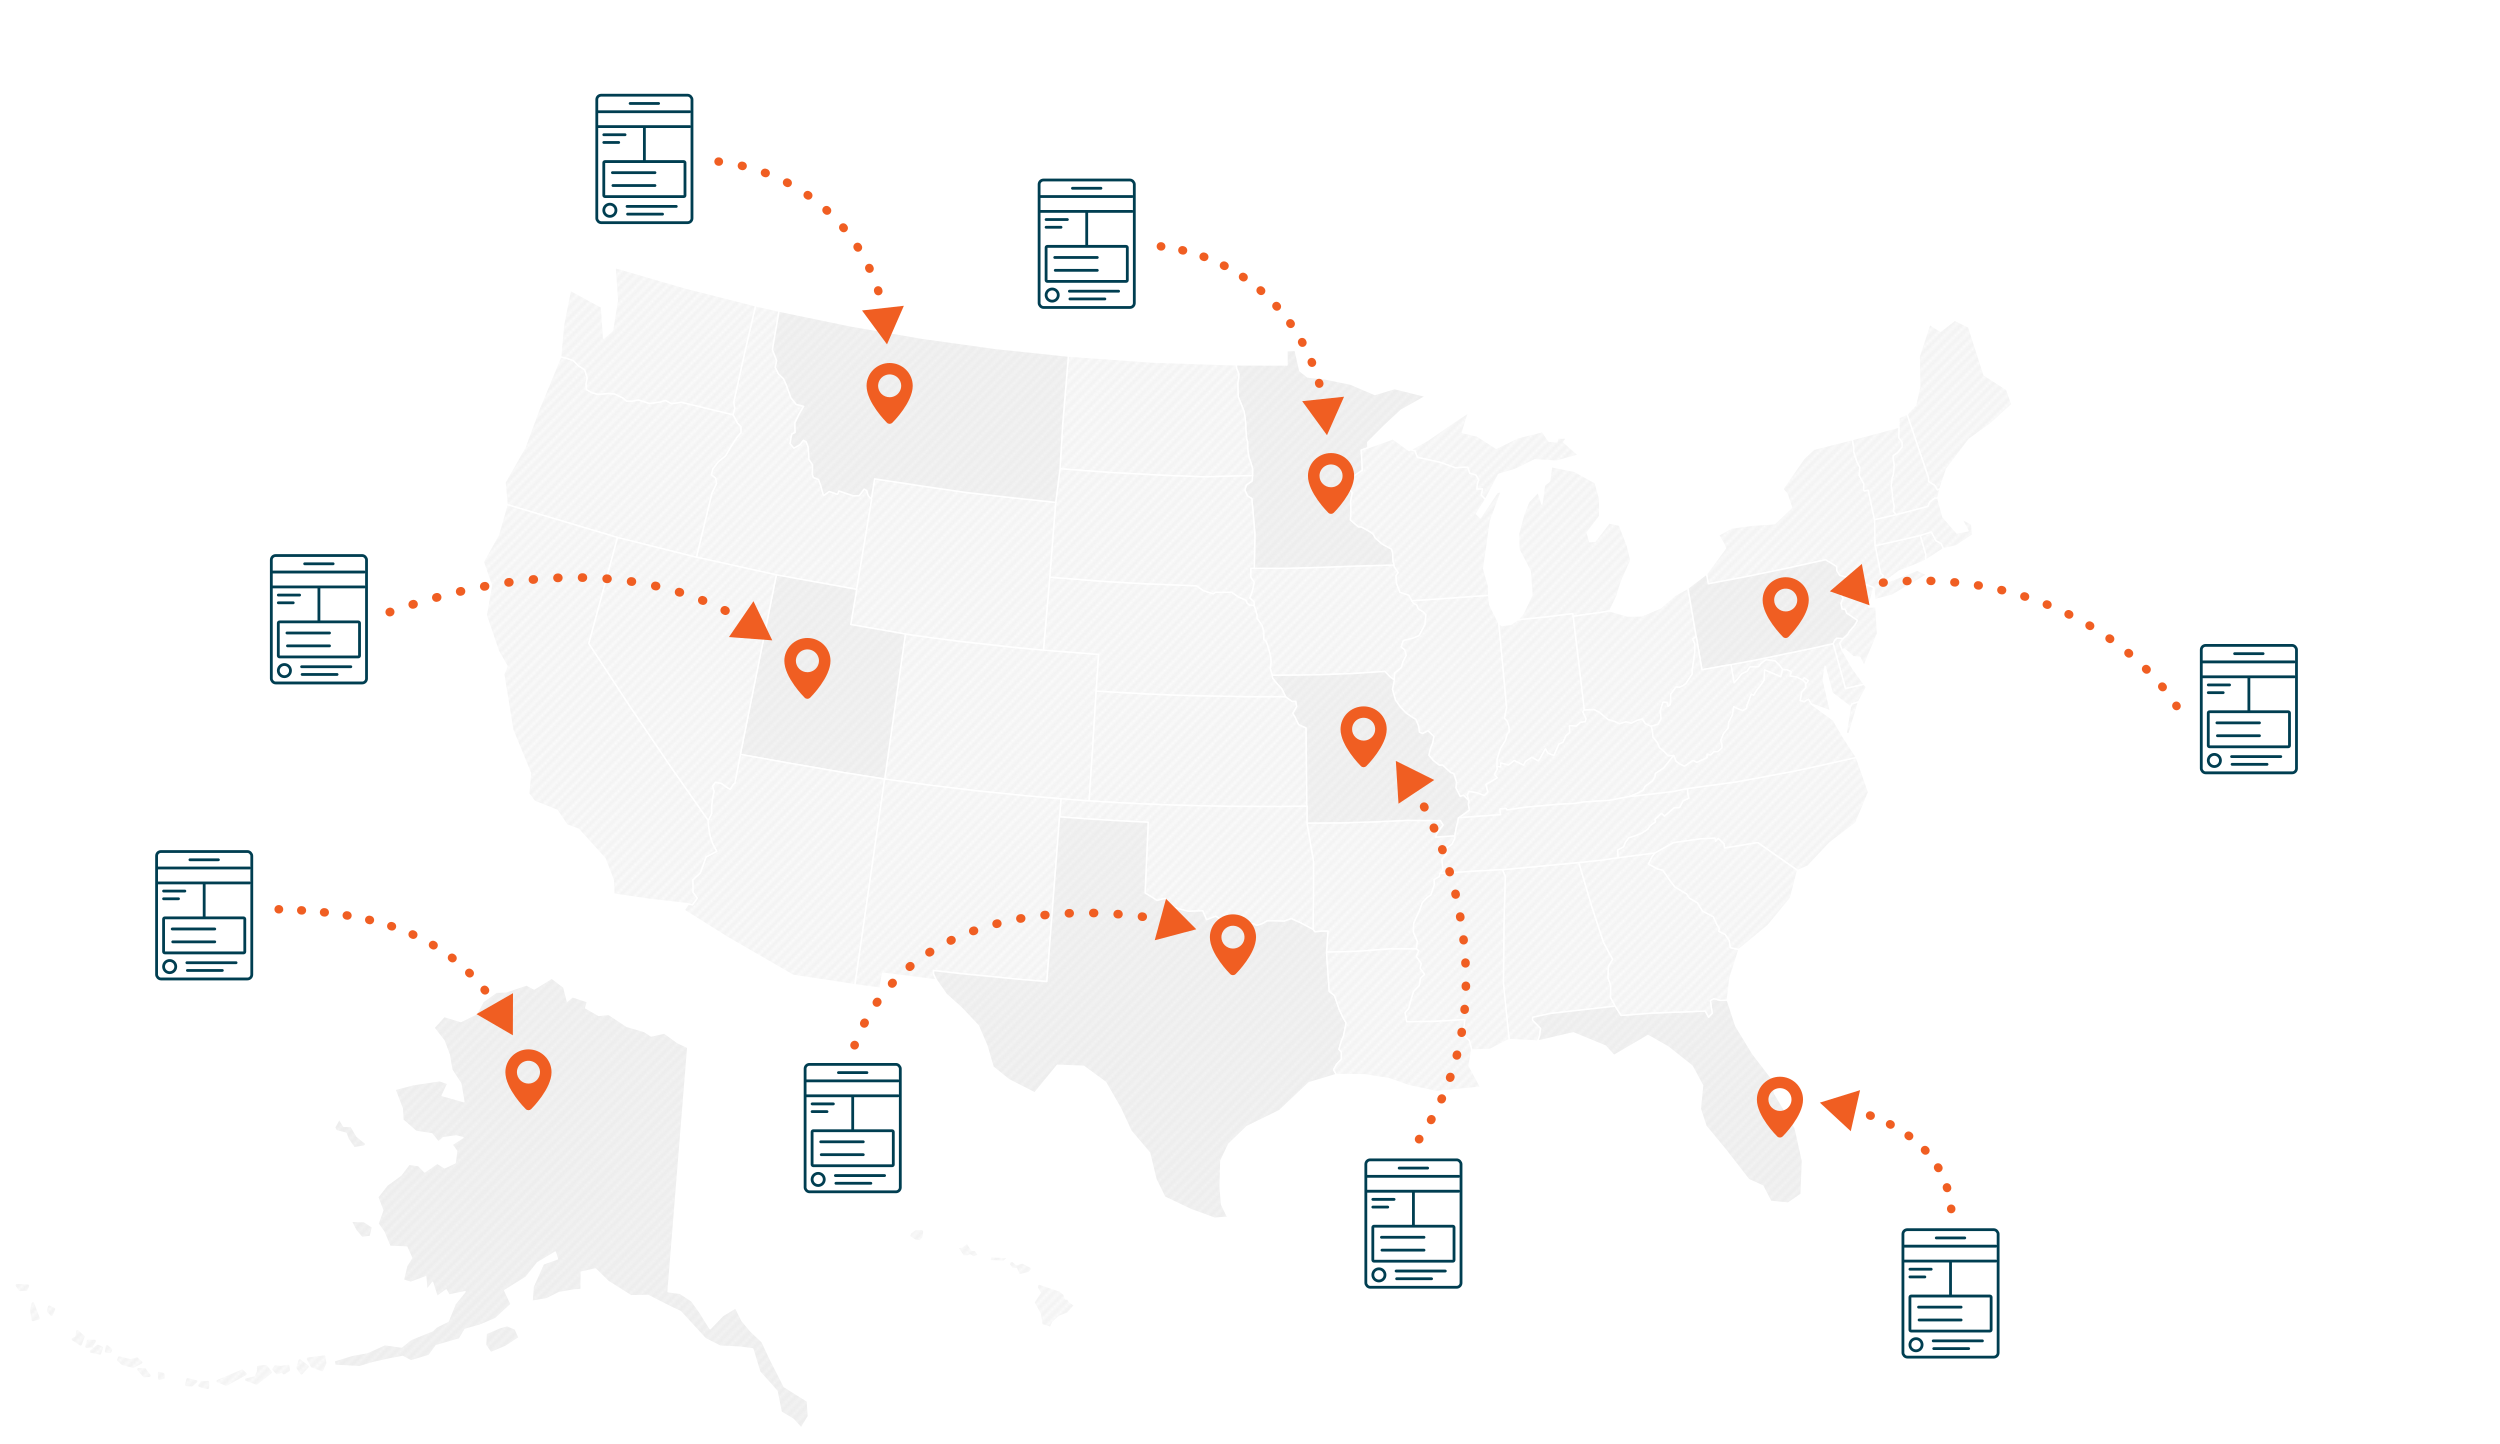 <?xml version="1.0" encoding="UTF-8"?><svg xmlns="http://www.w3.org/2000/svg" xmlns:xlink="http://www.w3.org/1999/xlink" viewBox="0 0 888.109 512.893"><defs><pattern id="Vitu_Gray_Two_Pattern_copy_3" x="0" y="0" width="72" height="72" patternTransform="translate(-48.255 40.597)" patternUnits="userSpaceOnUse" viewBox="0 0 72 72"><g><rect width="72" height="72" style="fill:none;"/><rect width="72" height="72" style="fill:#4b4c4b; opacity:.1;"/><polygon points="32.824 0 0 32.824 0 35.576 35.576 0 32.824 0" style="fill:none;"/><polygon points="40.025 0 0 40.025 0 42.777 42.777 0 40.025 0" style="fill:none;"/><polygon points="29.224 0 0 29.224 0 31.976 31.976 0 29.224 0" style="fill:none;"/><polygon points="13.976 72 72 13.976 72 11.224 11.224 72 13.976 72" style="fill:none;"/><polygon points="25.625 0 0 25.625 0 28.377 28.377 0 25.625 0" style="fill:none;"/><polygon points="43.625 0 0 43.625 0 46.377 46.377 0 43.625 0" style="fill:none;"/><polygon points="72 3.177 72 .424 .424 72 3.176 72 72 3.177" style="fill:none;"/><polygon points="6.777 72 72 6.777 72 4.025 4.024 72 6.777 72" style="fill:none;"/><polygon points="4.025 0 0 4.025 0 6.777 6.777 0 4.025 0" style="fill:none;"/><polygon points="10.377 72 72 10.377 72 7.625 7.625 72 10.377 72" style="fill:none;"/><polygon points=".425 0 0 .425 0 3.177 3.177 0 .425 0" style="fill:none;"/><polygon points="22.025 0 0 22.025 0 24.777 24.777 0 22.025 0" style="fill:none;"/><polygon points="18.425 0 0 18.425 0 21.177 21.177 0 18.425 0" style="fill:none;"/><polygon points="7.625 0 0 7.625 0 10.377 10.377 0 7.625 0" style="fill:none;"/><polygon points="11.224 0 0 11.224 0 13.976 13.976 0 11.224 0" style="fill:none;"/><polygon points="14.824 0 0 14.824 0 17.577 17.577 0 14.824 0" style="fill:none;"/><polygon points="36.424 0 0 36.424 0 39.177 39.177 0 36.424 0" style="fill:none;"/><polygon points="21.177 72 72 21.177 72 18.423 18.423 72 21.177 72" style="fill:none;"/><polygon points="60.776 72 72 60.777 72 58.023 58.024 72 60.776 72" style="fill:none;"/><polygon points="64.377 72 72 64.377 72 61.624 61.624 72 64.377 72" style="fill:none;"/><polygon points="57.176 72 72 57.176 72 54.423 54.423 72 57.176 72" style="fill:none;"/><polygon points="68.824 0 0 68.824 0 71.577 71.576 0 68.824 0" style="fill:none;"/><polygon points="71.576 72 72 71.576 72 68.824 68.824 72 71.576 72" style="fill:none;"/><polygon points="67.976 72 72 67.976 72 65.224 65.224 72 67.976 72" style="fill:none;"/><polygon points="17.576 72 72 17.576 72 14.824 14.824 72 17.576 72" style="fill:none;"/><polygon points="53.576 72 72 53.576 72 50.824 50.824 72 53.576 72" style="fill:none;"/><polygon points="31.976 72 72 31.976 72 29.224 29.224 72 31.976 72" style="fill:none;"/><polygon points="28.377 72 72 28.377 72 25.625 25.625 72 28.377 72" style="fill:none;"/><polygon points="24.777 72 72 24.777 72 22.025 22.024 72 24.777 72" style="fill:none;"/><polygon points="39.176 72 72 39.176 72 36.423 36.423 72 39.176 72" style="fill:none;"/><polygon points="46.377 72 72 46.377 72 43.625 43.625 72 46.377 72" style="fill:none;"/><polygon points="35.576 72 72 35.576 72 32.824 32.824 72 35.576 72" style="fill:none;"/><polygon points="49.976 72 72 49.976 72 47.224 47.224 72 49.976 72" style="fill:none;"/><polygon points="42.777 72 72 42.777 72 40.024 40.024 72 42.777 72" style="fill:none;"/><polygon points="54.424 0 0 54.424 0 57.177 57.177 0 54.424 0" style="fill:none;"/><polygon points="58.025 0 0 58.024 0 60.777 60.777 0 58.025 0" style="fill:none;"/><polygon points="47.224 0 0 47.224 0 49.976 49.976 0 47.224 0" style="fill:none;"/><polygon points="61.625 0 0 61.625 0 64.377 64.377 0 61.625 0" style="fill:none;"/><polygon points="50.824 0 0 50.824 0 53.577 53.576 0 50.824 0" style="fill:none;"/><polygon points="65.224 0 0 65.224 0 67.976 67.976 0 65.224 0" style="fill:none;"/><polygon points="0 0 0 .425 .425 0 0 0" style="fill:#fff; opacity:.5;"/><polygon points="3.177 0 0 3.177 0 4.025 4.025 0 3.177 0" style="fill:#fff; opacity:.5;"/><polygon points="6.777 0 0 6.777 0 7.625 7.625 0 6.777 0" style="fill:#fff; opacity:.5;"/><polygon points="10.377 0 0 10.377 0 11.224 11.224 0 10.377 0" style="fill:#fff; opacity:.5;"/><polygon points="13.976 0 0 13.976 0 14.824 14.824 0 13.976 0" style="fill:#fff; opacity:.5;"/><polygon points="17.577 0 0 17.577 0 18.425 18.425 0 17.577 0" style="fill:#fff; opacity:.5;"/><polygon points="21.177 0 0 21.177 0 22.025 22.025 0 21.177 0" style="fill:#fff; opacity:.5;"/><polygon points="24.777 0 0 24.777 0 25.625 25.625 0 24.777 0" style="fill:#fff; opacity:.5;"/><polygon points="28.377 0 0 28.377 0 29.224 29.224 0 28.377 0" style="fill:#fff; opacity:.5;"/><polygon points="31.976 0 0 31.976 0 32.824 32.824 0 31.976 0" style="fill:#fff; opacity:.5;"/><polygon points="35.576 0 0 35.576 0 36.424 36.424 0 35.576 0" style="fill:#fff; opacity:.5;"/><polygon points="39.177 0 0 39.177 0 40.025 40.025 0 39.177 0" style="fill:#fff; opacity:.5;"/><polygon points="42.777 0 0 42.777 0 43.625 43.625 0 42.777 0" style="fill:#fff; opacity:.5;"/><polygon points="46.377 0 0 46.377 0 47.224 47.224 0 46.377 0" style="fill:#fff; opacity:.5;"/><polygon points="49.976 0 0 49.976 0 50.824 50.824 0 49.976 0" style="fill:#fff; opacity:.5;"/><polygon points="53.576 0 0 53.577 0 54.424 54.424 0 53.576 0" style="fill:#fff; opacity:.5;"/><polygon points="57.177 0 0 57.177 0 58.024 58.025 0 57.177 0" style="fill:#fff; opacity:.5;"/><polygon points="60.777 0 0 60.777 0 61.625 61.625 0 60.777 0" style="fill:#fff; opacity:.5;"/><polygon points="64.377 0 0 64.377 0 65.224 65.224 0 64.377 0" style="fill:#fff; opacity:.5;"/><polygon points="67.976 0 0 67.976 0 68.824 68.824 0 67.976 0" style="fill:#fff; opacity:.5;"/><polygon points="72 0 71.576 0 0 71.577 0 72 .424 72 72 .424 72 0" style="fill:#fff; opacity:.5;"/><polygon points="4.024 72 72 4.025 72 3.177 3.176 72 4.024 72" style="fill:#fff; opacity:.5;"/><polygon points="7.625 72 72 7.625 72 6.777 6.777 72 7.625 72" style="fill:#fff; opacity:.5;"/><polygon points="11.224 72 72 11.224 72 10.377 10.377 72 11.224 72" style="fill:#fff; opacity:.5;"/><polygon points="14.824 72 72 14.824 72 13.976 13.976 72 14.824 72" style="fill:#fff; opacity:.5;"/><polygon points="18.423 72 72 18.423 72 17.576 17.576 72 18.423 72" style="fill:#fff; opacity:.5;"/><polygon points="22.024 72 72 22.025 72 21.177 21.177 72 22.024 72" style="fill:#fff; opacity:.5;"/><polygon points="25.625 72 72 25.625 72 24.777 24.777 72 25.625 72" style="fill:#fff; opacity:.5;"/><polygon points="29.224 72 72 29.224 72 28.377 28.377 72 29.224 72" style="fill:#fff; opacity:.5;"/><polygon points="32.824 72 72 32.824 72 31.976 31.976 72 32.824 72" style="fill:#fff; opacity:.5;"/><polygon points="36.423 72 72 36.423 72 35.576 35.576 72 36.423 72" style="fill:#fff; opacity:.5;"/><polygon points="40.024 72 72 40.024 72 39.176 39.176 72 40.024 72" style="fill:#fff; opacity:.5;"/><polygon points="43.625 72 72 43.625 72 42.777 42.777 72 43.625 72" style="fill:#fff; opacity:.5;"/><polygon points="47.224 72 72 47.224 72 46.377 46.377 72 47.224 72" style="fill:#fff; opacity:.5;"/><polygon points="50.824 72 72 50.824 72 49.976 49.976 72 50.824 72" style="fill:#fff; opacity:.5;"/><polygon points="54.423 72 72 54.423 72 53.576 53.576 72 54.423 72" style="fill:#fff; opacity:.5;"/><polygon points="58.024 72 72 58.023 72 57.176 57.176 72 58.024 72" style="fill:#fff; opacity:.5;"/><polygon points="61.624 72 72 61.624 72 60.777 60.776 72 61.624 72" style="fill:#fff; opacity:.5;"/><polygon points="65.224 72 72 65.224 72 64.377 64.377 72 65.224 72" style="fill:#fff; opacity:.5;"/><polygon points="68.824 72 72 68.824 72 67.976 67.976 72 68.824 72" style="fill:#fff; opacity:.5;"/><polygon points="72 72 72 71.576 71.576 72 72 72" style="fill:#fff; opacity:.5;"/></g></pattern><pattern id="Vitu_Gray_Two_Pattern_copy_4" x="0" y="0" width="72" height="72" patternTransform="translate(-.764 40.597)" patternUnits="userSpaceOnUse" viewBox="0 0 72 72"><g><rect width="72" height="72" style="fill:none;"/><rect width="72" height="72" style="fill:#4b4c4b; opacity:.07;"/><polygon points="32.824 0 0 32.824 0 35.576 35.576 0 32.824 0" style="fill:none;"/><polygon points="40.025 0 0 40.025 0 42.777 42.777 0 40.025 0" style="fill:none;"/><polygon points="29.224 0 0 29.224 0 31.976 31.976 0 29.224 0" style="fill:none;"/><polygon points="13.976 72 72 13.976 72 11.224 11.224 72 13.976 72" style="fill:none;"/><polygon points="25.625 0 0 25.625 0 28.377 28.377 0 25.625 0" style="fill:none;"/><polygon points="43.625 0 0 43.625 0 46.377 46.377 0 43.625 0" style="fill:none;"/><polygon points="72 3.177 72 .424 .424 72 3.176 72 72 3.177" style="fill:none;"/><polygon points="6.777 72 72 6.777 72 4.025 4.024 72 6.777 72" style="fill:none;"/><polygon points="4.025 0 0 4.025 0 6.777 6.777 0 4.025 0" style="fill:none;"/><polygon points="10.377 72 72 10.377 72 7.625 7.625 72 10.377 72" style="fill:none;"/><polygon points=".425 0 0 .425 0 3.177 3.177 0 .425 0" style="fill:none;"/><polygon points="22.025 0 0 22.025 0 24.777 24.777 0 22.025 0" style="fill:none;"/><polygon points="18.425 0 0 18.425 0 21.177 21.177 0 18.425 0" style="fill:none;"/><polygon points="7.625 0 0 7.625 0 10.377 10.377 0 7.625 0" style="fill:none;"/><polygon points="11.224 0 0 11.224 0 13.976 13.976 0 11.224 0" style="fill:none;"/><polygon points="14.824 0 0 14.824 0 17.577 17.577 0 14.824 0" style="fill:none;"/><polygon points="36.424 0 0 36.424 0 39.177 39.177 0 36.424 0" style="fill:none;"/><polygon points="21.177 72 72 21.177 72 18.423 18.423 72 21.177 72" style="fill:none;"/><polygon points="60.776 72 72 60.777 72 58.023 58.024 72 60.776 72" style="fill:none;"/><polygon points="64.377 72 72 64.377 72 61.624 61.624 72 64.377 72" style="fill:none;"/><polygon points="57.176 72 72 57.176 72 54.423 54.423 72 57.176 72" style="fill:none;"/><polygon points="68.824 0 0 68.824 0 71.577 71.576 0 68.824 0" style="fill:none;"/><polygon points="71.576 72 72 71.576 72 68.824 68.824 72 71.576 72" style="fill:none;"/><polygon points="67.976 72 72 67.976 72 65.224 65.224 72 67.976 72" style="fill:none;"/><polygon points="17.576 72 72 17.576 72 14.824 14.824 72 17.576 72" style="fill:none;"/><polygon points="53.576 72 72 53.576 72 50.824 50.824 72 53.576 72" style="fill:none;"/><polygon points="31.976 72 72 31.976 72 29.224 29.224 72 31.976 72" style="fill:none;"/><polygon points="28.377 72 72 28.377 72 25.625 25.625 72 28.377 72" style="fill:none;"/><polygon points="24.777 72 72 24.777 72 22.025 22.024 72 24.777 72" style="fill:none;"/><polygon points="39.176 72 72 39.176 72 36.423 36.423 72 39.176 72" style="fill:none;"/><polygon points="46.377 72 72 46.377 72 43.625 43.625 72 46.377 72" style="fill:none;"/><polygon points="35.576 72 72 35.576 72 32.824 32.824 72 35.576 72" style="fill:none;"/><polygon points="49.976 72 72 49.976 72 47.224 47.224 72 49.976 72" style="fill:none;"/><polygon points="42.777 72 72 42.777 72 40.024 40.024 72 42.777 72" style="fill:none;"/><polygon points="54.424 0 0 54.424 0 57.177 57.177 0 54.424 0" style="fill:none;"/><polygon points="58.025 0 0 58.024 0 60.777 60.777 0 58.025 0" style="fill:none;"/><polygon points="47.224 0 0 47.224 0 49.976 49.976 0 47.224 0" style="fill:none;"/><polygon points="61.625 0 0 61.625 0 64.377 64.377 0 61.625 0" style="fill:none;"/><polygon points="50.824 0 0 50.824 0 53.577 53.576 0 50.824 0" style="fill:none;"/><polygon points="65.224 0 0 65.224 0 67.976 67.976 0 65.224 0" style="fill:none;"/><polygon points="0 0 0 .425 .425 0 0 0" style="fill:#fff;"/><polygon points="3.177 0 0 3.177 0 4.025 4.025 0 3.177 0" style="fill:#fff;"/><polygon points="6.777 0 0 6.777 0 7.625 7.625 0 6.777 0" style="fill:#fff;"/><polygon points="10.377 0 0 10.377 0 11.224 11.224 0 10.377 0" style="fill:#fff;"/><polygon points="13.976 0 0 13.976 0 14.824 14.824 0 13.976 0" style="fill:#fff;"/><polygon points="17.577 0 0 17.577 0 18.425 18.425 0 17.577 0" style="fill:#fff;"/><polygon points="21.177 0 0 21.177 0 22.025 22.025 0 21.177 0" style="fill:#fff;"/><polygon points="24.777 0 0 24.777 0 25.625 25.625 0 24.777 0" style="fill:#fff;"/><polygon points="28.377 0 0 28.377 0 29.224 29.224 0 28.377 0" style="fill:#fff;"/><polygon points="31.976 0 0 31.976 0 32.824 32.824 0 31.976 0" style="fill:#fff;"/><polygon points="35.576 0 0 35.576 0 36.424 36.424 0 35.576 0" style="fill:#fff;"/><polygon points="39.177 0 0 39.177 0 40.025 40.025 0 39.177 0" style="fill:#fff;"/><polygon points="42.777 0 0 42.777 0 43.625 43.625 0 42.777 0" style="fill:#fff;"/><polygon points="46.377 0 0 46.377 0 47.224 47.224 0 46.377 0" style="fill:#fff;"/><polygon points="49.976 0 0 49.976 0 50.824 50.824 0 49.976 0" style="fill:#fff;"/><polygon points="53.576 0 0 53.577 0 54.424 54.424 0 53.576 0" style="fill:#fff;"/><polygon points="57.177 0 0 57.177 0 58.024 58.025 0 57.177 0" style="fill:#fff;"/><polygon points="60.777 0 0 60.777 0 61.625 61.625 0 60.777 0" style="fill:#fff;"/><polygon points="64.377 0 0 64.377 0 65.224 65.224 0 64.377 0" style="fill:#fff;"/><polygon points="67.976 0 0 67.976 0 68.824 68.824 0 67.976 0" style="fill:#fff;"/><polygon points="72 0 71.576 0 0 71.577 0 72 .424 72 72 .424 72 0" style="fill:#fff;"/><polygon points="4.024 72 72 4.025 72 3.177 3.176 72 4.024 72" style="fill:#fff;"/><polygon points="7.625 72 72 7.625 72 6.777 6.777 72 7.625 72" style="fill:#fff;"/><polygon points="11.224 72 72 11.224 72 10.377 10.377 72 11.224 72" style="fill:#fff;"/><polygon points="14.824 72 72 14.824 72 13.976 13.976 72 14.824 72" style="fill:#fff;"/><polygon points="18.423 72 72 18.423 72 17.576 17.576 72 18.423 72" style="fill:#fff;"/><polygon points="22.024 72 72 22.025 72 21.177 21.177 72 22.024 72" style="fill:#fff;"/><polygon points="25.625 72 72 25.625 72 24.777 24.777 72 25.625 72" style="fill:#fff;"/><polygon points="29.224 72 72 29.224 72 28.377 28.377 72 29.224 72" style="fill:#fff;"/><polygon points="32.824 72 72 32.824 72 31.976 31.976 72 32.824 72" style="fill:#fff;"/><polygon points="36.423 72 72 36.423 72 35.576 35.576 72 36.423 72" style="fill:#fff;"/><polygon points="40.024 72 72 40.024 72 39.176 39.176 72 40.024 72" style="fill:#fff;"/><polygon points="43.625 72 72 43.625 72 42.777 42.777 72 43.625 72" style="fill:#fff;"/><polygon points="47.224 72 72 47.224 72 46.377 46.377 72 47.224 72" style="fill:#fff;"/><polygon points="50.824 72 72 50.824 72 49.976 49.976 72 50.824 72" style="fill:#fff;"/><polygon points="54.423 72 72 54.423 72 53.576 53.576 72 54.423 72" style="fill:#fff;"/><polygon points="58.024 72 72 58.023 72 57.176 57.176 72 58.024 72" style="fill:#fff;"/><polygon points="61.624 72 72 61.624 72 60.777 60.776 72 61.624 72" style="fill:#fff;"/><polygon points="65.224 72 72 65.224 72 64.377 64.377 72 65.224 72" style="fill:#fff;"/><polygon points="68.824 72 72 68.824 72 67.976 67.976 72 68.824 72" style="fill:#fff;"/><polygon points="72 72 72 71.576 71.576 72 72 72" style="fill:#fff;"/></g></pattern></defs><g id="Layer_2"><path d="M200.269,350.714l1.274,4.945,1.856-1.561,5.301,1.761-.657,2.21,4.658,2.649,3.519-.365,6.423,4.245,6.266,1.84,2.414,1.604,4.642-1.073,4.803,3.466,3.564,1.686h0l-2.863,35.392-4.147,51.351,4.269,.578,4.108,2.7,2.87,4.003,3.702,5.907,4.523-4.716,4.521-2.721,2.281,4.562,2.987,3.598,4.141,3.921,2.911,6.18,4.936,9.716,8.249,5.177,.351,5.352-2.55,4.188-2.778-3.099-4.328-2.607-1.483-7.405-6.125-6.873-2.48-8.143-4.388-.599-7.258-.38-5.235-2.699-8.762-9.547-4.112-1.964-7.4-3.796-6.127,.108-8.039-5.069-4.573-4.449-5.025,1.113-.074,6.182-2.491,.167-5.345,.939-4.377,2.197-5.214,.874,.394-5.175,3.617-8.075,5.009-1.815-.749-2.403-6.327,3.791-4.101,5.14-7.571,4.714,2.282,4.844-5.55,5.144-5.639,2.383-5.13,1.432-2.059,3.403-8.239,2.386-2.518,3.46-6.4,1.957-2.98-1.567-5.001,.948-5.571,1.255-4.743,1.416-8.757-.471-.247-1.595,6.355-1.96,5.335-.957,6.317-2.831,5.951,.844,3.257-2.673,7.696-3.106,1.467-1.372,4.111-2.022,2.468-6.121,3.542-4.366-5.715,1.192-1.005-1.831-3.223,2.371-1.61-5.057-2.053,2.644-.372-4.635-5.329,2.004-2.644-.846,1.219-5.054,1.749-2.806-1.743-3.848-5.969-.23-2.141-5.115-2.095-2.995,1.688-4.714-1.783-4.685,3.313-4.239,4.9-3.549,2.929-3.872,3.341,.461,2.191,2.272,4.488-3.12,2.566,1.645,3.776-1.777,.515-4.199-1.63-2.235,3.843-2.514-2.334-.615-4.585,.628-1.78,1.544-2.315-2.908-5.616-.871-4.665-4.059-.221-4.048-2.6-6.789,6.409-1.691,9.459-1.413,2.908,1.009-2.004,4.258,7.708,2.169-1.118-6.469-3.178-4.86-.899-5.336-1.891-5.004-3.541-4.554,3.632-4.042,5.941,1.815,5.583-2.772,2.286-4.271,4.733-3.395,3.441-.106,7.267-2.46,2.724,1.461,6.225-3.885,4.268,3.241Zm-79.782,46.781l1.58,2.588,2.681,.141,2.081,3.483,3.272,2.653-.681,.788-3.593,.589-2.111-3.019-.782-2.118-3.499-.951-.564-1.124,1.617-3.028Zm11.071,41.756l-3.011,.34-2.129-2.555-1.627-3.183,4.568,.135,2.968,1.951-.77,3.311Zm48.058,39.075l-5.279,2.18-1.842-2.694,.213-4.084,4.78-2.046,2.68-.756,2.858,1.207,1.369,3.02-4.779,3.173Z" style="fill:url(#Vitu_Gray_Two_Pattern_copy_3); stroke:#fff; stroke-linecap:round; stroke-linejoin:round; stroke-width:.5px;"/><path d="M560.87,306.389l4.656,15.752,4.106,12.576,2.064,3.871,1.244,2.202-1.543,2.5-.12,4.209,.895,2.374v2.334l-.046,2.168,.906,1.577,.74,1.468-22.898,2.603-6.359,1.359-.086,1.009,2.867,2.936-.35,2.632-.654,1.869-10.202-.556-2.018-19.916,.184-20.971,.47-17.003-.981-2.449,13.419-1.244,13.705-1.302Z" style="fill:url(#Vitu_Gray_Two_Pattern_copy_4); stroke:#fff; stroke-linecap:round; stroke-linejoin:round; stroke-width:.5px;"/><path d="M516.83,296.893l-.034,1.084-.946,1.904-1.772,1.388-.264,2.179-1.571,1.818,.373,3.773-1.141,1.29-.138,1.044-1.852,1.09,.075,1.887-1.227,3.567-1.204,.814-1.806,1.881-.998,2.747-2.122,4.674-.086,3.102,1.439,3.355-.39,2.592-9.307,.011-11.996,.895-10.626,.258,.476-7.42h-2.529l-2.116,.212-.591-.843,.12-11.411,.011-12.673-2.322-13.722,12.765-.092,11.606-.367,11.073-.51,11.991,.097,.981,1.548-1.095,1.474-1.09,1.479-.568,1.33,6.881-.453Z" style="fill:url(#Vitu_Gray_Two_Pattern_copy_4); stroke:#fff; stroke-linecap:round; stroke-linejoin:round; stroke-width:.5px;"/><path d="M389.417,245.484l-1.233,19.996-1.279,19.05-10.007-.763-12.444-1.061-17.645-1.772-16.366-1.973-16.177-2.196,7.363-51.524,9.789,1.353,9.794,1.25,19.629,2.168,9.835,.923,19.629,1.525-.866,12.604-.023,.419Z" style="fill:url(#Vitu_Gray_Two_Pattern_copy_4); stroke:#fff; stroke-linecap:round; stroke-linejoin:round; stroke-width:.5px;"/><path d="M682.205,190.187l1.95,6.847-.075,1.996-4.014,1.76-5.356,2.076-6.686,4.874-.728-1.457,1.766-1.755-1.021-.883-1.91-9.789,7.26-1.623,8.814-2.047Z" style="fill:url(#Vitu_Gray_Two_Pattern_copy_4); stroke:#fff; stroke-linecap:round; stroke-linejoin:round; stroke-width:.5px;"/><path d="M641.422,243.196l-.109-.757-1.061-.918,.677-.78,1.543,1.049-1.049,1.405Z" style="fill:url(#Vitu_Gray_Two_Pattern_copy_4); stroke:#fff; stroke-linecap:round; stroke-linejoin:round; stroke-width:.5px;"/><path d="M654.731,226.853l-1.147,1.657,.814,2.38,3.624,6.354,4.203,5.849-6.64,1.525-4.381-15.999,.522-1.17,.751-.768,2.254,.172Z" style="fill:url(#Vitu_Gray_Two_Pattern_copy_4); stroke:#fff; stroke-linecap:round; stroke-linejoin:round; stroke-width:.5px;"/><path d="M613.627,355.246l2.993,9.221,6.067,9.938,6.795,8.871,.877,5.075,7.386,12.472,2.563,11.589-.465,11.796-4.622,3.183-6.164-.608-2.833-5.459-5.012-2.3-8.022-10.316-7.179-8.711-1.984-6.136,.809-8.246-3.716-6.916-8.521-6.767-7.139-4.077-12.1,7.082-3.051-3.349-11.371-4.685-12.644,2.925,.654-1.869,.35-2.632-2.867-2.936,.086-1.009,6.359-1.359,22.898-2.603,2.133,3.297,11.383-.86,18.505-.671,1.181,2.139,1.273-1.388-.671-4.507,1.279-.654,2.368,.608,2.403-.138Z" style="fill:url(#Vitu_Gray_Two_Pattern_copy_3); stroke:#fff; stroke-linecap:round; stroke-linejoin:round; stroke-width:.5px;"/><path d="M587.988,302.983l-1.015,1.239-1.359,2.684,3.183,1.738,1.967,.516,2.586,3.79,1.617,2.099,4.209,2.494,.986,1.491,2.884,1.703,1.743,2.873,3.882,2.053,1.25,2.821,.877,1.325-.224,1.009,2.265,1.078,1.479,2.242,.384,2.46,1.09,.31,1.996,.35-3.24,10.259-.923,7.73-2.403,.138-2.368-.608-1.279,.654,.671,4.507-1.273,1.388-1.181-2.139-18.505,.671-11.383,.86-2.133-3.297-.74-1.468-.906-1.577,.046-2.168v-2.334l-.895-2.374,.12-4.209,1.543-2.5-1.244-2.202-2.064-3.871-4.106-12.576-4.656-15.752,8.223-.86,5.66-.849,13.235-1.697Z" style="fill:url(#Vitu_Gray_Two_Pattern_copy_4); stroke:#fff; stroke-linecap:round; stroke-linejoin:round; stroke-width:.5px;"/><path d="M327.975,439.583l-1.211,1.256-1.671-.28-2.108-1.43,.61-1.216,1.557-1.096,2.508-.142,.581,.739-.267,2.17Zm18.513,4.636l1.119,1.695-1.777,.631-1.226-.752-.62,.218-.237,.151-1.441,.096-2.085-3.011,1.651-.324,1.679-1.358,1.722,2.596,1.216,.058Zm11.573,2.502l-1.528,1.34-4.872-.193,.317-1.435,6.083,.288Zm1.563,1.288l1.542,1.276,2.001-.656,3.099,1.579,.157,.911-.955,.951-3.33,.835-1.046-2.246-1.54-.088-1.074-1.419,.363-.944,.782-.199Zm14.381,21.676l-.83,1.861-3.064-.949-.525-3.726-2.278-4.198,2.228-3.443-1.025-1.739,.085-1.122,.458-.245,7.518,2.524,1.441,1.262,.412,1.494,.895,.09,.541,.993,1.855,1.228-2.527,2.806-2.826,1.057-2.359,2.106Z" style="fill:url(#Vitu_Gray_Two_Pattern_copy_4); stroke:#fff; stroke-linecap:round; stroke-linejoin:round; stroke-width:.5px;"/><path d="M495.206,200.71l.172,.705,1.348,2.001-.797,1.032,.178,2.735,.453,1.141,.728,2.036,3.206,1.072,1.049,1.932,.619,.958,1.181,.596,.545,1.376,1.583,.946,1.072,1.061-.298,3.527-1.617,3.056-.596,.975-2.185,.883-3.32,.831-.757,2.282,1.273,.946,.528,1.99-1.164,2.322-.551,2.007-2.437,2.064-.08,2.38-1.411-1.015-1.996-2.019-10.821,.723-11.406,.424-8.888,.172-8.906,.057-.659-2.357,.275-2.328-.218-2.242-1.015-3.756-.648-1.554-.705-.424-.069-3.011-.608-2.156-1.76-2.46,.029-1.078-.608-2.15-.424-1.302,.017-1.193-1.548-1.457,.786-2.133,.51-2.087,.235-1.416-1.21-1.738,.034-3.183h1.262l10.385,.011,12.908-.361,13.866-.499,12.461-.327Z" style="fill:url(#Vitu_Gray_Two_Pattern_copy_4); stroke:#fff; stroke-linecap:round; stroke-linejoin:round; stroke-width:.5px;"/><path d="M309.388,177.084l.292,.287-5.356,32.004-28.534-5.138-28.403-6.296,5.505-22.777,1.651-3.423-.35-1.835-1.508-1.262,.505-2.03,1.961-2.586,2.546-2.059,2.248-3.819,1.973-3.005,1.29-1.457-.034-2.047-1.262-1.382-1.531-2.947,.608-2.254-.356-2.139,3.945-17.891,3.825-16.412,8.349,1.904-2.34,13.688,1.525,3.922-.516,2.317,1.17,2.408,1.755,1.657,1.038,2.305,1.606,4.496,1.892,2.345,2.644,.671-1.56,2.649-1.56,3.206,.069,3.458-1.216,.614-.585,3.309,1.348,1.6,2.093-1.164,1.285-1.623,1.021,.573,.728,1.978,.235,4.266,1.296,1.921-.075,3.469,.373,1.044,1.801,.677,.774,2.082,.998,3.647,2.03-1.468,2.93,1.026,.476-1.221,5.052,1.732,2.185-.046,1.755-2.334,.935,.522,.591,1.961,.883,.877Z" style="fill:url(#Vitu_Gray_Two_Pattern_copy_4); stroke:#fff; stroke-linecap:round; stroke-linejoin:round; stroke-width:.5px;"/><path d="M528.844,211.439v.034l.378,3.372,3.24,6.577h0l1.393,15.013,1.388,14.996-.809,3.71,.918,.872,.74,2.162,.086,1.749-.78,.866-.539,2.213-1.858,3.016-1.124,3.607-.097,2.649,.155,.958-1.009,1.904,.986,1.147-1.732,1.101-2.248,1.285,.637,2.798-1.273,1.181-2.603-.998-2.816-.487-.608,1.313,.551,1.932-1.996-1.875-1.095,.419-1.56-3.091,.241-1.973-.992-3.085-1.067-.31-2.89-2.667-1.17,.029-2.15-1.697-1.571-1.858,.516-2.322,.826-1.95,.424-2.431-2.064-1.967-1.869,.958-1.187-.476-.292-2.162-.986-2.42-.963-.539-2.42-1.617-2.036-2.105-1.801-2.586-1.084-3.842,.705-3.274,.08-2.38,2.437-2.064,.551-2.007,1.164-2.322-.528-1.99-1.273-.946,.757-2.282,3.32-.831,2.185-.883,.596-.975,1.617-3.056,.298-3.527-1.072-1.061-1.583-.946-.545-1.376-1.181-.596-.619-.958,9.823-.631,10.041-.74,7.409-.522-.006-.034h.034Z" style="fill:url(#Vitu_Gray_Two_Pattern_copy_4); stroke:#fff; stroke-linecap:round; stroke-linejoin:round; stroke-width:.5px;"/><path d="M558.892,218.951l1.411,11.692,1.48,12.576,1.044,8.951-.499,.682,1.141,2.535-.315,1.009-1.697,.229-1.445,1.33-2.449-.184,.075,2.506-1.319,1.112-1.084,2.374-1.399,.568-1.818,4.094-2.196-.883-.809-1.514-1.508,2.764-.986,1.56-2.357-1.296-2.236,1.468-.654,1.336-3.349-1.669-2.07,1.623-2.735-.763,.023,1.439-1.359-.218,.097-2.649,1.124-3.607,1.858-3.016,.539-2.213,.78-.866-.086-1.749-.74-2.162-.918-.872,.809-3.71-1.388-14.996-1.393-15.013h0l.975,.791,3.297-.39,2.477-1.686h0l10.442-1.055,9.106-1.141,.132,1.009Z" style="fill:url(#Vitu_Gray_Two_Pattern_copy_4); stroke:#fff; stroke-linecap:round; stroke-linejoin:round; stroke-width:.5px;"/><path d="M464.257,286.41l-9.152,.109-18.774-.063-18.78-.43-10.425-.396-10.414-.516-9.806-.585,1.279-19.05,1.233-19.996h.017l17.456,.992,12.994,.522,23.006,.464h13.774l2.391,1.715,1.302-.04,.31,1.881-1.388,2.426,.78,1.227,1.279,2.718,2.678,1.193,.103,13.929,.138,13.9Z" style="fill:url(#Vitu_Gray_Two_Pattern_copy_4); stroke:#fff; stroke-linecap:round; stroke-linejoin:round; stroke-width:.5px;"/><path d="M586.584,258.008l.373,1.193,.287,2.678,1.514,1.829,.786,1.875,1.743,1.445,1.262,1.399,2.03-.069-3.521,4.456-2.988,1.984-.097,1.078-.895,1.52-2.609,1.944-.751,1.382-2.024,1.101-2.896,1.141-6.985,1.359-9.244,.585-2.976,.51-6.021,.31-6.113,.545-5.625,.493-6.497,.975-.39-.562-2.07,.212,.212,2.036-14.967,1.072,2.248-1.537,1.577-1.204-.356-2.024,.229-1.325-.551-1.932,.608-1.313,2.816,.487,2.603,.998,1.273-1.181-.637-2.798,2.248-1.285,1.732-1.101-.986-1.147,1.009-1.904-.155-.958,1.359,.218-.023-1.439,2.735,.763,2.07-1.623,3.349,1.669,.654-1.336,2.236-1.468,2.357,1.296,.986-1.56,1.508-2.764,.809,1.514,2.196,.883,1.818-4.094,1.399-.568,1.084-2.374,1.319-1.112-.075-2.506,2.449,.184,1.445-1.33,1.697-.229,.315-1.009-1.141-2.535,.499-.682,3.481-.132,1.938,1.015,3.062,2.563,2.259,.625,1.697,.831,2.357-.688,1.881,.493,2.064-1.015,1.881-.499,1.067,1.686,2.07,.958Z" style="fill:url(#Vitu_Gray_Two_Pattern_copy_4); stroke:#fff; stroke-linecap:round; stroke-linejoin:round; stroke-width:.5px;"/><path d="M651.205,228.619l4.381,15.999,6.64-1.525,.826,1.015-2.839,5.236-2.282,.728-.591,1.049-6.457-4.92-2.535-9.433-.648,4.828,2.546,10.964-6.83-2.483-.963-1.663-1.514,.895-1.474-.419,.545-3.074,1.451-1.554-.04-1.067,1.049-1.405-1.543-1.049-.677,.78-2.145-1.032-2.254-.333,.442-1.52-1.508-.688-1.543-.132-1.107-1.468-1.571-1.577-3.251-.401-1.709,1.336-.895,1.158-3.016,.052-1.067,1.588-1.869,.877-1.428,1.789-1.313,1.428-1.107-6.509,9.158-1.715,3.12-.637,6.973-1.462,8.412-1.715,8.63-1.944Z" style="fill:url(#Vitu_Gray_Two_Pattern_copy_4); stroke:#fff; stroke-linecap:round; stroke-linejoin:round; stroke-width:.5px;"/><path d="M689.149,173.672l-.935,.401-.923-1.629-2.219-1.382-.006-1.336-7.621-22.565,3.045-3.234,1.48-6.629-.201-10.586,3.727-11.475,3.854,2.443,5.069-3.917,4.949,2.408,5.459,17.048,8.022,5.178,1.858,5.247-7.374,6.749-7.793,5.648-8.022,10.591-2.368,7.036Z" style="fill:url(#Vitu_Gray_Two_Pattern_copy_4); stroke:#fff; stroke-linecap:round; stroke-linejoin:round; stroke-width:.5px;"/><path d="M553.45,155.603h0l3.051,.017h0l-.975,1.439,5.178,4.593-7.833,2.208-.31-.023-7.306-.516-6.807,3.395-6.084,1.812-4.593,8.82-.247-.069-.006,.023-1.371-1.428,.487-2.162-2.036,.069,.229-2.156,.464-1.101-.975-1.76-2.231-.637-.688-2.105-1.789-.017-2.575,.195-5.43-1.944-8.108-1.789-.883-2.311-1.445-.338-.011-.04-.545,.304-.086-.063,.08,.057,6.744-3.796,6.881-4.788,7.506-5.006-2.265,7.162,5.236,1.221,6.818,4.375,7.696-3.745,8.693-2.156,2.328,3.423,2.816,.184,.39-1.348Zm26.12,43.209h0l-.212,.206-3.429,7.753-1.457,4.817h0l-2.603,5.442h0l-3.63,.614-4.404,.579-4.943,.723-.132-1.009-9.106,1.141-10.442,1.055h0l1.778-1.996,3.246-6.726-.659-8.579-3.997-7.69-.109-5.557,1.755-6.635,1.835-4.622,3.337-3.532,1.365,4.261,.872-6.606,1.864-1.566,.677-5.098,8.074,1.617,7.455,4.14,1.577,5.78-.017,6.021-4.421,5.884,.917,3.194,1.881-.143,5.006-6.503,3.641,.791,2.804,7.237,1.267,5.218,.212-.212Z" style="fill:url(#Vitu_Gray_Two_Pattern_copy_4); stroke:#fff; stroke-linecap:round; stroke-linejoin:round; stroke-width:.5px;"/><path d="M506.491,140.779l-.006,.006-8.751,4.926-6.038,5.608-5.826,5.832,.057,1.927-2.351,.831,.396,7.351h-.287l-2.202,1.537-1.904,1.33-1.221,2.454,2.019,2.385-.585,3.315,.12,3.55-.184,2.884,2.816,2.414,1.118,.075,3.102,1.732,1.09,.837,.723,1.376,2.472,2.133,3.28,1.772,.361,1.061,.189,3.137,.327,1.457-12.461,.327-13.866,.499-12.908,.361-10.385-.011,.189-12.203-1.061-12.53-1.606-1.032-.895-2.03,.51-1.772,2.064-1.451,.172-1.904,.017-2.386-.556-1.996-.745-2.133-.419-2.672-.086-2.993-.298-.723-.333-3.859-.017-1.772-.161-1.577-.419-2.672-1.049-2.718-.998-2.426-.12-2.397-.08-2.586,.321-1.686,.075-1.537-.791-1.915-.109-1.302,18.023,.052-.029-5.086,2.93-.103,1.64,7.248,2.758,2.196,6.136,.677,9.02,1.818,8.711,3.727,7.042-2.093,11.062,2.73h.006Z" style="fill:url(#Vitu_Gray_Two_Pattern_copy_3); stroke:#fff; stroke-linecap:round; stroke-linejoin:round; stroke-width:.5px;"/><path d="M495.338,241.567l-.705,3.274,1.084,3.842,1.801,2.586,2.036,2.105,2.42,1.617,.963,.539,.986,2.42,.292,2.162,1.187,.476,1.869-.958,2.064,1.967-.424,2.431-.826,1.95-.516,2.322,1.571,1.858,2.15,1.697,1.17-.029,2.89,2.667,1.067,.31,.992,3.085-.241,1.973,1.56,3.091,1.095-.419,1.996,1.875-.229,1.325,.356,2.024-1.577,1.204-2.248,1.537-.184,1.273-.51,1.898-.596,3.223-6.881,.453,.568-1.33,1.09-1.479,1.095-1.474-.981-1.548-11.991-.097-11.073,.51-11.606,.367-12.765,.092,.023-5.975h-.052l-.138-13.9-.103-13.929-2.678-1.193-1.279-2.718-.78-1.227,1.388-2.426-.31-1.881-1.302,.04-2.391-1.715-1.319-2.77-1.554-1.657-1.68-2.053-.201-1.072,8.906-.057,8.888-.172,11.406-.424,10.821-.723,1.996,2.019,1.411,1.015Z" style="fill:url(#Vitu_Gray_Two_Pattern_copy_3); stroke:#fff; stroke-linecap:round; stroke-linejoin:round; stroke-width:.5px;"/><path d="M659.479,269.047l4.324,12.369-4.536,10.913-9.284,7.116-7.782,8.281-3.63,1.497-14.17-9.886-11.778,1.932-.224-1.502-2.018-1.898-.923,1.026-.269-1.118-5.041,.212-9.766,1.411-5.39,3.051-1.004,.533-13.235,1.697-.12-2.764,2.139-1.107,.545-1.479,1.29-1.766,2.093-.631,2.397-.935,2.248-1.451,.877-1.285,1.852-1.319-.189-.923,2.38-2.133,1.015,1.009,3.492-3.011,1.841-.023,1.267-2.408,2.03-.889-.401-1.818,.006-1.657,17.553-2.38,20.564-3.831,10.861-2.357,10.987-2.477Z" style="fill:url(#Vitu_Gray_Two_Pattern_copy_4); stroke:#fff; stroke-linecap:round; stroke-linejoin:round; stroke-width:.5px;"/><path d="M439.192,129.614l.109,1.302,.791,1.915-.075,1.537-.321,1.686,.08,2.586,.12,2.397,.998,2.426,1.049,2.718,.419,2.672,.161,1.577,.017,1.772,.333,3.859,.298,.723,.086,2.993,.419,2.672,.745,2.133,.556,1.996-.017,2.386-17.404,.43-14.852-.562-18.723-.992-17.421-1.302,.952-15.936,2.019-24.113,30.066,2.145,29.595,.981Z" style="fill:url(#Vitu_Gray_Two_Pattern_copy_4); stroke:#fff; stroke-linecap:round; stroke-linejoin:round; stroke-width:.5px;"/><path d="M445.5,215.092l.424,1.302,.608,2.15-.029,1.078,1.76,2.46,.608,2.156,.069,3.011,.705,.424,.648,1.554,1.015,3.756,.218,2.242-.275,2.328,.659,2.357,.201,1.072,1.68,2.053,1.554,1.657,1.319,2.77h-13.774l-23.006-.464-12.994-.522-17.456-.992h-.017l.023-.419,.866-12.604-19.629-1.525,2.225-25.908,18.637,1.451,14.336,.849,19.182,.757,2.431,1.715,3.504,1.124,.837-.579,2.282,.092,3.429-.075,2.46,1.709,2.626,1.112,.43,1.09,.826,.631,1.617,.189Z" style="fill:url(#Vitu_Gray_Two_Pattern_copy_4); stroke:#fff; stroke-linecap:round; stroke-linejoin:round; stroke-width:.5px;"/><path d="M689.149,173.672l-.757,3.263-1.158,.075-1.72,1.399-.614,1.508-11.234,2.936-1.09-1.112,.298-1.829-.654-3.366,.075-.866-.482-3.062,.333-2.787,.453-1.302,.281-3.28-.338-2.087-.029-1.307,1.583-1.084,1.623-2.019-.075-1.663-1.164-1.623,.103-3.722-.017-.006,.029-3.355,2.85-1.221,7.621,22.565,.006,1.336,2.219,1.382,.923,1.629,.935-.401Z" style="fill:url(#Vitu_Gray_Two_Pattern_copy_4); stroke:#fff; stroke-linecap:round; stroke-linejoin:round; stroke-width:.5px;"/><path d="M665.65,208.663l-1.789,6.962,2.552-.04,.568,9.513-4.805,11.452-1.502-3.079-2.317-.149-3.125-2.77-.831,.338-.814-2.38,1.147-1.657,1.732-1.623,.516-.952,1.915-2.219,.923-1.674-3.825-2.558-.482-1.302-1.141-.149-.43-2.047,.763-1.812-.9-1.531,1.273-1.474,1.004-3.228,1.032-.837,8.539,3.217Z" style="fill:url(#Vitu_Gray_Two_Pattern_copy_4); stroke:#fff; stroke-linecap:round; stroke-linejoin:round; stroke-width:.5px;"/><path d="M665.936,184.642l.195,9.215,1.91,9.789,1.021,.883-1.766,1.755,.728,1.457,13.063-5.195,3.458,1.623-12.398,7.294-6.119,1.566-.378-4.364-8.539-3.217-1.755-.528-1.829-.499-1.049-1.697-.075-1.457-1.399-.883-2.523-1.514-12.885,2.85-13.86,2.873-14.887,2.821-.631-3.475,6.726-9.146-.413-1.193-.006-.034-1.984-3.458,4.57-2.546,7.432-.986,7.862-.533,6.056-5.723-1.646-4.84-1.485-1.755-.04-.011,.006-.006,.04,.017,7.483-10.827,3.538-3.303,13.677-3.452,.47,2.615,.052,1.726,1.176,3.704,.992,1.806-.252,2.85,1.68,3.097-.12,1.984,.292,.436,1.342-.241,2.271,10.523Z" style="fill:url(#Vitu_Gray_Two_Pattern_copy_4); stroke:#fff; stroke-linecap:round; stroke-linejoin:round; stroke-width:.5px;"/><path d="M602.583,226.13l-1.244,.872,.694,1.56,.046,3.034-.447,3.509-.493,2.93,.057,1.348-2.213,3.378-1.049,.814-1.285,.579-1.25-.092-1.875,2.563-.04,2.38-.115,1.302-.814,.648-.35-1.411-1.405-.103-.986,3.005,.275,2.873-1.044,1.984-2.46,.705-2.07-.958-1.067-1.686-1.881,.499-2.064,1.015-1.881-.493-2.357,.688-1.697-.831-2.259-.625-3.062-2.563-1.938-1.015-3.481,.132-1.044-8.951-1.48-12.576-1.411-11.692,4.943-.723,4.404-.579,3.63-.619h0v.006l6.348,1.818,4.926-.057,6.738-2.804,5.127-4.484,4.645-2.563,2.93,17.186Z" style="fill:url(#Vitu_Gray_Two_Pattern_copy_4); stroke:#fff; stroke-linecap:round; stroke-linejoin:round; stroke-width:.5px;"/><path d="M464.286,292.386l2.322,13.722-.011,12.673-.12,11.411-4.725-2.489-3.062-1.353-2.466,.9-3.825-.12-2.265,.023-1.864,1.061-1.824,.539-1.594-.648-3.641,.682-1.629-2.191-1.72,1.864-2.959-.883-3.011-2.076-3.292,1.239-1.353-3.171-5.058,.178-3.206-.797-3.601-1.049-1.508-2.758-2.873,.763-1.715-1.135-2.512-1.508,.55-12.421,.556-12.736-10.494-.522-10.494-.631-10.477-.751,.482-6.434,10.007,.763,9.806,.585,10.414,.516,10.425,.396,18.78,.43,18.774,.063,9.152-.109h.052l-.023,5.975Z" style="fill:url(#Vitu_Gray_Two_Pattern_copy_4); stroke:#fff; stroke-linecap:round; stroke-linejoin:round; stroke-width:.5px;"/><path d="M260.381,147.311l1.531,2.947,1.262,1.382,.034,2.047-1.29,1.457-1.973,3.005-2.248,3.819-2.546,2.059-1.961,2.586-.505,2.03,1.508,1.262,.35,1.835-1.651,3.423-5.505,22.777-.011,.034-27.995-7.019-39.252-11.687-.723-7.913,7.065-12.415,5.121-13.826,7.575-18.333,1.852,.396,2.632,.895,1.76,1.795,2.311,1.497,.895,2.89-.407,2.173,.12,1.955,1.892,1.09,2.179,.608,3.802-.327,2.116,.178,2.999,1.445,1.204,1.055,1.978,.075,2.299-.459,3.945,1.267,3.664-.51,2.001-.568,2.11,1.153,3.521-.499,18.339,4.421Z" style="fill:url(#Vitu_Gray_Two_Pattern_copy_4); stroke:#fff; stroke-linecap:round; stroke-linejoin:round; stroke-width:.5px;"/><path d="M657.111,205.446l-1.032,.837-1.004,3.228-1.273,1.474,.9,1.531-.763,1.812,.43,2.047,1.141,.149,.482,1.302,3.825,2.558-.923,1.674-1.915,2.219-.516,.952-1.732,1.623-2.254-.172-.751,.768-.522,1.17-8.63,1.944-8.412,1.715-6.973,1.462-3.12,.637-9.158,1.715-10.299,1.835-2.03-11.796-2.93-17.186h0l6.549-4.983,.017-.023,.631,3.475,14.887-2.821,13.86-2.873,12.885-2.85,2.523,1.514,1.399,.883,.075,1.457,1.049,1.697,1.829,.499,1.755,.528Z" style="fill:url(#Vitu_Gray_Two_Pattern_copy_3); stroke:#fff; stroke-linecap:round; stroke-linejoin:round; stroke-width:.5px;"/><path d="M690.405,194.924l-6.325,4.106,.075-1.996-1.95-6.847,3.911-1.227,1.611,3.097,1.881,1.026,.797,1.841Z" style="fill:url(#Vitu_Gray_Two_Pattern_copy_4); stroke:#fff; stroke-linecap:round; stroke-linejoin:round; stroke-width:.5px;"/><path d="M638.572,309.222l-2.494,9.812-7.988,9.703-10.299,8.521-1.996-.35-1.09-.31-.384-2.46-1.479-2.242-2.265-1.078,.224-1.009-.877-1.325-1.25-2.821-3.882-2.053-1.743-2.873-2.884-1.703-.986-1.491-4.209-2.494-1.617-2.099-2.586-3.79-1.967-.516-3.183-1.738,1.359-2.684,1.015-1.239,1.004-.533,5.39-3.051,9.766-1.411,5.041-.212,.269,1.118,.923-1.026,2.018,1.898,.224,1.502,11.778-1.932,14.17,9.886Z" style="fill:url(#Vitu_Gray_Two_Pattern_copy_4); stroke:#fff; stroke-linecap:round; stroke-linejoin:round; stroke-width:.5px;"/><path d="M445.586,201.885h-1.262l-.034,3.183,1.21,1.738-.235,1.416-.51,2.087-.786,2.133,1.548,1.457-.017,1.193-1.617-.189-.826-.631-.43-1.09-2.626-1.112-2.46-1.709-3.429,.075-2.282-.092-.837,.579-3.504-1.124-2.431-1.715-19.182-.757-14.336-.849-18.637-1.451,2.122-26.573,1.537-11.916,17.421,1.302,18.723,.992,14.852,.562,17.404-.43-.172,1.904-2.064,1.451-.51,1.772,.895,2.03,1.606,1.032,1.061,12.53-.189,12.203Z" style="fill:url(#Vitu_Gray_Two_Pattern_copy_4); stroke:#fff; stroke-linecap:round; stroke-linejoin:round; stroke-width:.5px;"/><path d="M578.796,282.964l15.5-1.801,5.218-1.072-.006,1.657,.401,1.818-2.03,.889-1.267,2.408-1.841,.023-3.492,3.011-1.015-1.009-2.38,2.133,.189,.923-1.852,1.319-.877,1.285-2.248,1.451-2.397,.935-2.093,.631-1.29,1.766-.545,1.479-2.139,1.107,.12,2.764-5.66,.849-8.223,.86-13.705,1.302-13.419,1.244-11.744,.659-10.528,.734,1.141-1.29-.373-3.773,1.571-1.818,.264-2.179,1.772-1.388,.946-1.904,.034-1.084,.596-3.223,.51-1.898,.184-1.273,14.967-1.072-.212-2.036,2.07-.212,.39,.562,6.497-.975,5.625-.493,6.113-.545,6.021-.31,2.976-.51,9.244-.585,6.985-1.359Z" style="fill:url(#Vitu_Gray_Two_Pattern_copy_4); stroke:#fff; stroke-linecap:round; stroke-linejoin:round; stroke-width:.5px;"/><path d="M268.404,108.615l-3.825,16.412-3.945,17.891,.356,2.139-.608,2.254-18.339-4.421-3.521,.499-2.11-1.153-2.001,.568-3.664,.51-3.945-1.267-2.299,.459-1.978-.075-1.204-1.055-2.999-1.445-2.116-.178-3.802,.327-2.179-.608-1.892-1.09-.12-1.955,.407-2.173-.895-2.89-2.311-1.497-1.76-1.795-2.632-.895-1.852-.396,.975-11.153,2.483-12.512,11.05,5.992,.774,11.022,3.12-2.695,1.738-10.763-.814-11.635,24.841,7.214,25.071,6.365Z" style="fill:url(#Vitu_Gray_Two_Pattern_copy_4); stroke:#fff; stroke-linecap:round; stroke-linejoin:round; stroke-width:.5px;"/><path d="M500.527,160.024l.086,.063,.539-.31,.011,.04,1.451,.344,.883,2.311,8.103,1.783,5.436,1.944,2.569-.189,1.789,.017,.688,2.105,2.236,.637,.975,1.76-.464,1.101-.229,2.156,2.036-.069-.487,2.162,1.371,1.428,.006-.023,.247,.069-.075,.132-3.206,5.029,1.399,1.428,6.01-9.032,1.382-.184-3.836,10.488-1.273,9.261-1.13,7.518,1.766,6.256,.034,3.188h-.034l.006,.034-7.409,.522-10.041,.74-9.823,.631-1.049-1.932-3.206-1.072-.728-2.036-.453-1.141-.178-2.735,.797-1.032-1.348-2.001-.172-.705-.327-1.457-.189-3.137-.361-1.061-3.28-1.772-2.472-2.133-.723-1.376-1.09-.837-3.102-1.732-1.118-.075-2.816-2.414,.184-2.884-.12-3.55,.585-3.315-2.019-2.385,1.221-2.454,1.904-1.33,2.202-1.537h.287l-.396-7.351,2.351-.831h0l8.894-3.183,5.706,4.129Z" style="fill:url(#Vitu_Gray_Two_Pattern_copy_4); stroke:#fff; stroke-linecap:round; stroke-linejoin:round; stroke-width:.5px;"/><path d="M614.912,236.091l1.107,6.509,1.313-1.428,1.428-1.789,1.869-.877,1.067-1.588,3.016-.052,.895-1.158,1.709-1.336,3.251,.401,1.571,1.577,1.107,1.468-.625,2.621-5.752-2.443-.115,3.55-.986,1.508-1.629,2.047-1.164,1.932-.826-.396-.774,2.019-.688,1.778-.264,1.25-1.348,.763-1.669-.637-1.514-.745-.459,2.959-1.319,2.586-.161,1.978-1.657,2.019-.992,2.46,.43,1.474-.017,1.21-1.445,1.273-1.457,.063-1.107,1.153-1.233-.264-.029,1.187-3.647,1.709-1.382-.705-2.988,2.07-1.72-.786-1.342-.981-.791-2.11-2.03,.069-1.262-1.399-1.743-1.445-.786-1.875-1.514-1.829-.287-2.678-.373-1.193,2.46-.705,1.044-1.984-.275-2.873,.986-3.005,1.405,.103,.35,1.411,.814-.648,.115-1.302,.04-2.38,1.875-2.563,1.25,.092,1.285-.579,1.049-.814,2.213-3.378-.057-1.348,.493-2.93,.447-3.509-.046-3.034-.694-1.56,1.244-.872,2.03,11.796,10.299-1.835Z" style="fill:url(#Vitu_Gray_Two_Pattern_copy_4); stroke:#fff; stroke-linecap:round; stroke-linejoin:round; stroke-width:.5px;"/><path d="M375.024,178.454l-2.122,26.573-2.225,25.908-9.835-.923-19.629-2.168-9.794-1.25-9.789-1.353-19.44-3.372,2.133-12.495,5.356-32.004-.292-.287,.247-.43,1.055-6.56,18.063,2.73,14.284,2.093,16.601,1.887,15.385,1.651Z" style="fill:url(#Vitu_Gray_Two_Pattern_copy_4); stroke:#fff; stroke-linecap:round; stroke-linejoin:round; stroke-width:.5px;"/><path d="M533.747,308.935l.981,2.449-.47,17.003-.184,20.971,2.018,19.916-6.721,3.504-6.554,.269-.304-1.284-.556-2.139-1.594-1.416-.831-1.606,.602-2.196,.172-2.196-10.626,.648-9.966,.115-.614-3.246,1.302-1.531,.86-3.206,.866-2.793,2.047-2.15,.378-2.494,1.468-1.422-1.554-2.168,.367-1.64-1.743-2.598,.9-1.938-.826-.705,.39-2.592-1.439-3.355,.086-3.102,2.122-4.674,.998-2.747,1.806-1.881,1.204-.814,1.227-3.567-.075-1.887,1.852-1.09,.138-1.044,10.528-.734,11.744-.659Z" style="fill:url(#Vitu_Gray_Two_Pattern_copy_4); stroke:#fff; stroke-linecap:round; stroke-linejoin:round; stroke-width:.5px;"/><path d="M376.561,166.538l-1.537,11.916-15.385-1.651-16.601-1.887-14.284-2.093-18.063-2.73-1.055,6.56-.247,.43-.883-.877-.591-1.961-.935-.522-1.755,2.334-2.185,.046-5.052-1.732-.476,1.221-2.93-1.026-2.03,1.468-.998-3.647-.774-2.082-1.801-.677-.373-1.044,.075-3.469-1.296-1.921-.235-4.266-.728-1.978-1.021-.573-1.285,1.623-2.093,1.164-1.348-1.6,.585-3.309,1.216-.614-.069-3.458,1.56-3.206,1.56-2.649-2.644-.671-1.892-2.345-1.606-4.496-1.038-2.305-1.755-1.657-1.17-2.408,.516-2.317-1.525-3.922,2.34-13.688,25.478,5.258,25.644,4.415,25.776,3.573,25.879,2.724-2.019,24.113-.952,15.936Z" style="fill:url(#Vitu_Gray_Two_Pattern_copy_3); stroke:#fff; stroke-linecap:round; stroke-linejoin:round; stroke-width:.5px;"/><path d="M321.631,225.241l-7.363,51.524-14.95-2.38-19.749-3.418-16.561-2.976,12.782-63.755,28.534,5.138-2.133,12.495,19.44,3.372Z" style="fill:url(#Vitu_Gray_Two_Pattern_copy_3); stroke:#fff; stroke-linecap:round; stroke-linejoin:round; stroke-width:.5px;"/><path d="M633.245,237.817l1.537,.138,1.514,.682-.447,1.52,2.254,.333,2.15,1.032,1.055,.918,.109,.757,.04,1.067-1.445,1.554-.545,3.074,1.474,.413,1.514-.895,.963,1.669,7.873,5.746,3.292,5.643,.201,.344,4.702,7.231-10.987,2.477-10.855,2.357-20.569,3.831-17.553,2.386-5.218,1.072-15.506,1.801,2.902-1.147,2.024-1.101,.745-1.388,2.609-1.938,.9-1.52,.097-1.078,2.988-1.984,3.515-4.461,.797,2.11,1.336,.981,1.726,.786,2.988-2.07,1.382,.7,3.647-1.709,.029-1.187,1.233,.258,1.107-1.153,1.457-.063,1.451-1.273,.017-1.21-.442-1.451,.986-2.46,1.663-2.019,.161-1.978,1.319-2.586,.459-2.959,1.514,.745,1.663,.637,1.353-.763,.264-1.256,.688-1.772,.768-2.024,.826,.396,1.164-1.932,1.629-2.047,.986-1.508,.115-3.55,5.752,2.443,.631-2.615Zm22.565,22.645l1.038,.298,3.372-11.417-2.288,.728-.591,1.044-1.531,9.347Z" style="fill:url(#Vitu_Gray_Two_Pattern_copy_4); stroke:#fff; stroke-linecap:round; stroke-linejoin:round; stroke-width:.5px;"/><path d="M314.268,276.765l-10.546,73.074-22.014-3.36-23.5-13.591-15.185-9.548,1.508-2.248,1.434,.315,1.72-2.311-1.537-2.156,.017-1.996-.086-2.368,2.695-2.5,2.053-5.671,3.756-1.967-1.502-2.861-.872-2.684-.407-2.414-.218-1.846,.023-1.187,1.164-2.368,.006-2.603,.298-2.517,.573-2.741-.562-1.938,1.038-1.422,2.173,.447,1.801,1.313,1.307,.791,1.078-1.806,.533-.333,1.99-10.276,16.561,2.976,19.749,3.418,14.95,2.38Z" style="fill:url(#Vitu_Gray_Two_Pattern_copy_4); stroke:#fff; stroke-linecap:round; stroke-linejoin:round; stroke-width:.5px;"/><path d="M219.38,190.955l-10.19,37.646,14.284,21.848,14.227,21.063,13.906,19.933-.023,1.187,.218,1.846,.407,2.414,.872,2.684,1.502,2.861-3.756,1.967-2.053,5.671-2.695,2.5,.086,2.368-.017,1.996,1.537,2.156-1.72,2.311-1.434-.315-13.992-1.623-12.484-1.841-.195-4.989-2.942-7.655-9.399-10.379-4.112-1.56-3.509-5.167-7.988-3.194-2.093-2.764,.654-7.225-6.325-15.408-3.217-19.807,1.216-2.781-3.102-5.43-4.318-12.742,1.864-10.528-2.913-8.389,5.373-9.611,3.079-10.729,39.252,11.687Z" style="fill:url(#Vitu_Gray_Two_Pattern_copy_4); stroke:#fff; stroke-linecap:round; stroke-linejoin:round; stroke-width:.5px;"/><path d="M376.899,283.767l-.482,6.434-2.626,34.011-1.892,24.497-10.31-.849-19.979-1.95-9.972-1.124-.011,1.124,1.004,2.219-19.113-2.403-.866,5.333-8.928-1.221,10.546-73.074,16.177,2.196,16.366,1.973,17.645,1.772,12.444,1.061Z" style="fill:url(#Vitu_Gray_Two_Pattern_copy_4); stroke:#fff; stroke-linecap:round; stroke-linejoin:round; stroke-width:.5px;"/><path d="M275.79,204.236l-12.782,63.755-1.99,10.276-.533,.333-1.078,1.806-1.307-.791-1.801-1.313-2.173-.447-1.038,1.422,.562,1.938-.573,2.741-.298,2.517-.006,2.603-1.164,2.368-13.906-19.933-14.227-21.063-14.284-21.848,10.19-37.646,27.995,7.019,.011-.034,28.403,6.296Z" style="fill:url(#Vitu_Gray_Two_Pattern_copy_4); stroke:#fff; stroke-linecap:round; stroke-linejoin:round; stroke-width:.5px;"/><path d="M466.476,330.193l.591,.843,2.116-.212h2.529l-.476,7.42,.981,13.963,1.864,1.434,.671,2.007,1.032,3.011,1.376,2.947,1.049,1.76-.963,4.823-.688,1.439-.912,3.16,.854,.854,.034,2.621-1.669,1.778-1.118,1.955,.986,1.715-9.76,2.947-10.437,9.863-11.589,5.677-6.457,6.245-2.793,5.912-.252,9.141,.499,6.382,2.219,4.559-4.702,.327-8.475-3.102-9.227-4.393-3.125-6.348-2.254-9.364-6.618-7.822-3.664-7.913-5.327-9.313-7.787-5.706-9.376-.373-8.022,9.829-9.238-4.731-5.574-4.496-2.156-7.466-3.091-7.191-6.096-6.428-5.27-4.737-3.532-5.081-1.004-2.219,.011-1.124,9.972,1.124,19.979,1.95,10.31,.849,1.892-24.497,2.626-34.011,10.477,.751,10.494,.631,10.494,.522-.556,12.736-.55,12.421,2.512,1.508,1.715,1.135,2.873-.763,1.508,2.758,3.601,1.049,3.206,.797,5.058-.178,1.353,3.171,3.292-1.239,3.011,2.076,2.959,.883,1.72-1.864,1.629,2.191,3.641-.682,1.594,.648,1.824-.539,1.864-1.061,2.265-.023,3.825,.12,2.466-.9,3.062,1.353,4.725,2.489Z" style="fill:url(#Vitu_Gray_Two_Pattern_copy_3); stroke:#fff; stroke-linecap:round; stroke-linejoin:round; stroke-width:.5px;"/><path d="M673.666,182.853l-7.73,1.789-2.271-10.523-1.342,.241-.292-.436,.12-1.984-1.68-3.097,.252-2.85-.992-1.806-1.176-3.704-.052-1.726-.47-2.615,16.532-4.404,.017,.006-.103,3.722,1.164,1.623,.075,1.663-1.623,2.019-1.583,1.084,.029,1.307,.338,2.087-.281,3.28-.453,1.302-.333,2.787,.482,3.062-.075,.866,.654,3.366-.298,1.829,1.09,1.112Z" style="fill:url(#Vitu_Gray_Two_Pattern_copy_4); stroke:#fff; stroke-linecap:round; stroke-linejoin:round; stroke-width:.5px;"/><path d="M503.165,337.08l.826,.705-.9,1.938,1.743,2.598-.367,1.64,1.554,2.168-1.468,1.422-.378,2.494-2.047,2.15-.866,2.793-.86,3.206-1.302,1.531,.614,3.246,9.966-.115,10.626-.648-.172,2.196-.602,2.196,.831,1.606,1.594,1.416,.556,2.139,.304,1.284-.935,5.551,4.14,7.621-15.838,1.554-9.938-2.168-6.761-2.408-8.797-1.376-9.955-.109-.986-1.715,1.118-1.955,1.669-1.778-.034-2.621-.854-.854,.912-3.16,.688-1.439,.963-4.823-1.049-1.76-1.376-2.947-1.032-3.011-.671-2.007-1.864-1.434-.981-13.963,10.626-.258,11.996-.895,9.307-.011Z" style="fill:url(#Vitu_Gray_Two_Pattern_copy_4); stroke:#fff; stroke-linecap:round; stroke-linejoin:round; stroke-width:.5px;"/><path d="M688.392,176.935l1.801,6.675,4.983,5.757,3.968-.814-2.311-4.278,3.613,1.955,.298,3.79-5.746,3.865-4.593,1.038-.797-1.841-1.881-1.026-1.611-3.097-3.911,1.227-8.814,2.047-7.26,1.623-.195-9.215,7.73-1.789,11.234-2.936,.614-1.508,1.72-1.399,1.158-.075Z" style="fill:url(#Vitu_Gray_Two_Pattern_copy_4); stroke:#fff; stroke-linecap:round; stroke-linejoin:round; stroke-width:.5px;"/><path d="M5.981,455.851c-.56,.029-.869,.643-.575,1.107l1.081,1.617c.14,.208,.377,.334,.632,.32l2.217-.083c.266,0,.517-.169,.632-.406l.604-1.308c.223-.463-.101-.981-.589-1.024l-3.93-.223h-.072Z" style="fill:url(#Vitu_Gray_Two_Pattern_copy_4); stroke:#fff; stroke-linecap:round; stroke-linejoin:round; stroke-width:.5px;"/><path d="M11.635,462.375c-.305,.029-.575,.251-.643,.56l-.535,2.303c-.014,.083-.025,.183-.014,.266l.55,3.467c.054,.42,.478,.701,.898,.589l1.99-.546c.41-.111,.632-.55,.478-.941l-1.99-5.234c-.115-.295-.41-.492-.733-.463h0Z" style="fill:url(#Vitu_Gray_Two_Pattern_copy_4); stroke:#fff; stroke-linecap:round; stroke-linejoin:round; stroke-width:.5px;"/><path d="M17.473,463.514c-.32,.011-.589,.237-.672,.546l-.381,1.516c-.054,.237,.014,.489,.183,.672l1.193,1.25c.366,.377,.984,.251,1.178-.226l.83-1.951c.14-.349-.014-.758-.352-.923l-1.627-.815c-.111-.058-.223-.083-.352-.068h0Z" style="fill:url(#Vitu_Gray_Two_Pattern_copy_4); stroke:#fff; stroke-linecap:round; stroke-linejoin:round; stroke-width:.5px;"/><path d="M27.439,472.254c-.338,.029-.604,.295-.647,.632l-.223,1.739-.97,.478c-.492,.252-.532,.941-.068,1.25l2.72,1.796c.395,.252,.912,.083,1.067-.366l.984-2.723c.097-.266,.014-.575-.212-.769l-2.12-1.854c-.126-.111-.28-.169-.449-.183h-.083Z" style="fill:url(#Vitu_Gray_Two_Pattern_copy_4); stroke:#fff; stroke-linecap:round; stroke-linejoin:round; stroke-width:.5px;"/><path d="M31.229,475.678c-.284,.043-.521,.241-.604,.521l-.604,1.951c-.14,.489,.252,.966,.758,.927l1.796-.169c.025,0,.068,0,.111-.014l-.801,.643c-.464,.381-.28,1.139,.309,1.265l3.158,.647c.352,.068,.701-.126,.816-.464l.657-1.965c.111-.352-.054-.715-.377-.87l-1.419-.661c-.111-.054-.223-.068-.348-.068-.144,.014-.298,.068-.41,.165l-1.106,.912,1.092-1.71c.295-.478-.04-1.11-.618-1.11h-2.411Z" style="fill:url(#Vitu_Gray_Two_Pattern_copy_4); stroke:#fff; stroke-linecap:round; stroke-linejoin:round; stroke-width:.5px;"/><path d="M37.975,477.585c-.32,.029-.575,.269-.629,.593l-.338,1.796c-.083,.435,.251,.841,.701,.841h1.419c.295,.014,.56-.169,.672-.435l.269-.661c.126-.28,.04-.618-.198-.826l-1.362-1.139c-.126-.111-.294-.169-.463-.169h-.072Z" style="fill:url(#Vitu_Gray_Two_Pattern_copy_4); stroke:#fff; stroke-linecap:round; stroke-linejoin:round; stroke-width:.5px;"/><path d="M115.088,481.235v.014h-.04l-5.698,.744c-.507,.072-.787,.618-.55,1.052l1.405,2.612c.083,.154,.212,.266,.377,.334l3.553,1.362c.363,.14,.758-.029,.913-.377l1.092-2.457c.058-.126,.086-.266,.072-.392l-.352-2.274c-.054-.377-.392-.647-.772-.618h0Z" style="fill:url(#Vitu_Gray_Two_Pattern_copy_4); stroke:#fff; stroke-linecap:round; stroke-linejoin:round; stroke-width:.5px;"/><path d="M42.326,481.587c-.295,.014-.546,.194-.643,.478l-.295,.841c-.115,.28-.029,.589,.194,.787l1.462,1.304c.083,.072,.18,.126,.28,.154l3.689,.995c.169,.043,.352,.029,.521-.04l2.917-1.476c.449-.223,.521-.826,.154-1.164l-1.459-1.304c-.183-.169-.435-.226-.675-.169l-2.116,.575-3.819-.952c-.072-.029-.14-.029-.212-.029h0Z" style="fill:url(#Vitu_Gray_Two_Pattern_copy_4); stroke:#fff; stroke-linecap:round; stroke-linejoin:round; stroke-width:.5px;"/><path d="M106.445,482.626c-.309,.014-.575,.223-.661,.532l-.701,2.554c-.054,.198-.029,.42,.101,.604l1.318,1.908c.266,.381,.812,.424,1.121,.086l2.134-2.385c.28-.323,.237-.801-.097-1.053l-2.738-2.091c-.14-.111-.309-.155-.478-.155h0Z" style="fill:url(#Vitu_Gray_Two_Pattern_copy_4); stroke:#fff; stroke-linecap:round; stroke-linejoin:round; stroke-width:.5px;"/><path d="M102.277,484.562v.014h-.057l-2.468,.406-1.796-.252c-.28-.043-.56,.083-.715,.338l-.647,1.049c-.183,.298-.14,.661,.111,.898l1.265,1.25c.208,.198,.503,.251,.758,.154l1.261-.478,.435,.381c.241,.208,.589,.223,.859,.054l1.656-1.053c.237-.154,.363-.435,.32-.715l-.208-1.444c-.057-.367-.395-.632-.772-.604h0Z" style="fill:url(#Vitu_Gray_Two_Pattern_copy_4); stroke:#fff; stroke-linecap:round; stroke-linejoin:round; stroke-width:.5px;"/><path d="M94.349,484.63l-2.68,.309c-.366,.029-.647,.352-.647,.719v1.358l-.657,1.67-3.018,.729c-.69,.169-.729,1.124-.072,1.362l3.607,1.347c.237,.086,.492,.043,.686-.111l4.997-3.955c.309-.255,.366-.69,.126-1.013l-1.696-2.145c-.14-.198-.395-.295-.647-.269h0Z" style="fill:url(#Vitu_Gray_Two_Pattern_copy_4); stroke:#fff; stroke-linecap:round; stroke-linejoin:round; stroke-width:.5px;"/><path d="M49.245,485.74c-.618,0-.941,.701-.56,1.178l1.965,2.331c.14,.18,.363,.28,.589,.266l1.854-.111c.575-.043,.869-.69,.532-1.153l-1.685-2.231c-.14-.183-.349-.28-.575-.28h-2.12Z" style="fill:url(#Vitu_Gray_Two_Pattern_copy_4); stroke:#fff; stroke-linecap:round; stroke-linejoin:round; stroke-width:.5px;"/><path d="M85.985,486.272v.014c-.086,0-.169,.014-.255,.043l-8.6,3.65c-.589,.252-.589,1.092,.014,1.333l2.96,1.193c.198,.083,.42,.068,.604-.043l6.847-3.732c.42-.223,.507-.816,.14-1.15l-1.193-1.11c-.14-.126-.323-.198-.517-.198h0Z" style="fill:url(#Vitu_Gray_Two_Pattern_copy_4); stroke:#fff; stroke-linecap:round; stroke-linejoin:round; stroke-width:.5px;"/><path d="M56.516,487.044c-.409,0-.729,.352-.704,.758l.101,1.951c.025,.449,.449,.758,.884,.661l1.401-.323c.352-.083,.578-.381,.564-.729l-.057-1.193c-.014-.309-.212-.575-.507-.661l-1.473-.435c-.068-.014-.14-.029-.208-.029h0Z" style="fill:url(#Vitu_Gray_Two_Pattern_copy_4); stroke:#fff; stroke-linecap:round; stroke-linejoin:round; stroke-width:.5px;"/><path d="M66.604,489.318c-.323,.029-.589,.251-.657,.56l-.424,1.926c-.097,.435,.226,.841,.661,.869l1.879,.111c.183,.014,.367-.043,.507-.154l1.559-1.318c.449-.381,.28-1.11-.295-1.25l-3.018-.729c-.072-.014-.14-.029-.212-.014h0Z" style="fill:url(#Vitu_Gray_Two_Pattern_copy_4); stroke:#fff; stroke-linecap:round; stroke-linejoin:round; stroke-width:.5px;"/><path d="M73.818,490.314l-2.245,.101c-.223,.014-.435,.126-.56,.309l-.729,1.081c-.269,.377-.101,.909,.348,1.078l.984,.367c.029,0,.054,.014,.083,.029l1.965,.42c.435,.083,.855-.241,.869-.69l.043-1.961c0-.409-.338-.744-.758-.733h0Z" style="fill:url(#Vitu_Gray_Two_Pattern_copy_4); stroke:#fff; stroke-linecap:round; stroke-linejoin:round; stroke-width:.5px;"/></g><g id="Layer_3"><path d="M316.041,141.114c.811,0,1.604-.237,2.279-.683,.675-.445,1.201-1.078,1.511-1.819,.311-.741,.392-1.556,.234-2.343-.158-.787-.549-1.509-1.122-2.076-.574-.567-1.304-.953-2.1-1.11-.796-.156-1.62-.076-2.37,.231-.749,.307-1.39,.827-1.84,1.494-.451,.667-.691,1.451-.69,2.253,0,1.075,.432,2.105,1.201,2.865,.769,.76,1.811,1.187,2.898,1.187Zm8.199-4.053c0,5.895-6.938,12.82-7.233,13.112-.126,.126-.277,.226-.442,.294-.166,.068-.343,.103-.523,.103s-.357-.035-.523-.103c-.166-.068-.316-.168-.442-.294-.295-.292-7.233-7.217-7.233-13.112,0-2.15,.864-4.211,2.401-5.731,1.538-1.52,3.623-2.374,5.797-2.374s4.26,.854,5.797,2.374c1.537,1.52,2.401,3.582,2.401,5.731Z" style="fill:#f05e22;"/><path d="M472.841,173.101c.811,0,1.604-.237,2.279-.683,.675-.445,1.201-1.078,1.511-1.819,.311-.741,.392-1.556,.234-2.343-.158-.787-.549-1.509-1.122-2.076-.574-.567-1.304-.953-2.1-1.11-.796-.156-1.62-.076-2.37,.231-.749,.307-1.39,.827-1.84,1.494-.451,.667-.691,1.451-.69,2.253,0,1.075,.432,2.105,1.201,2.865,.769,.76,1.811,1.187,2.898,1.187Zm8.199-4.053c0,5.895-6.938,12.82-7.233,13.112-.126,.126-.277,.226-.442,.294-.166,.068-.343,.103-.523,.103s-.357-.035-.523-.103c-.166-.068-.316-.168-.442-.294-.295-.292-7.233-7.217-7.233-13.112,0-2.15,.864-4.211,2.401-5.731,1.538-1.52,3.623-2.374,5.797-2.374s4.26,.854,5.797,2.374c1.537,1.52,2.401,3.582,2.401,5.731Z" style="fill:#f05e22;"/><path d="M286.829,238.798c.811,0,1.604-.237,2.279-.683,.675-.445,1.201-1.078,1.511-1.819,.311-.741,.392-1.556,.234-2.343-.158-.787-.549-1.509-1.122-2.076-.574-.567-1.304-.953-2.1-1.11-.796-.156-1.62-.076-2.37,.231-.749,.307-1.39,.827-1.84,1.494-.451,.667-.691,1.451-.69,2.253,0,1.075,.432,2.105,1.201,2.865,.769,.76,1.811,1.187,2.898,1.187Zm8.199-4.053c0,5.895-6.938,12.82-7.233,13.112-.126,.126-.277,.226-.442,.294-.166,.068-.343,.103-.523,.103s-.357-.035-.523-.103c-.166-.068-.316-.168-.442-.294-.295-.292-7.233-7.217-7.233-13.112,0-2.15,.864-4.211,2.401-5.731,1.538-1.52,3.623-2.374,5.797-2.374s4.26,.854,5.797,2.374c1.537,1.52,2.401,3.582,2.401,5.731Z" style="fill:#f05e22;"/><path d="M484.417,263.095c.811,0,1.604-.237,2.279-.683,.675-.445,1.201-1.078,1.511-1.819,.311-.741,.392-1.556,.234-2.343-.158-.787-.549-1.509-1.122-2.076-.574-.567-1.304-.953-2.1-1.11-.796-.156-1.62-.076-2.37,.231-.749,.307-1.39,.827-1.84,1.494-.451,.667-.691,1.451-.69,2.253,0,1.075,.432,2.105,1.201,2.865,.769,.76,1.811,1.187,2.898,1.187Zm8.199-4.053c0,5.895-6.938,12.82-7.233,13.112-.126,.126-.277,.226-.442,.294-.166,.068-.343,.103-.523,.103s-.357-.035-.523-.103c-.166-.068-.316-.168-.442-.294-.295-.292-7.233-7.217-7.233-13.112,0-2.15,.864-4.211,2.401-5.731,1.538-1.52,3.623-2.374,5.797-2.374s4.26,.854,5.797,2.374c1.537,1.52,2.401,3.582,2.401,5.731Z" style="fill:#f05e22;"/><path d="M634.357,217.21c.811,0,1.604-.237,2.279-.683,.675-.445,1.201-1.078,1.511-1.819,.311-.741,.392-1.556,.234-2.343-.158-.787-.549-1.509-1.122-2.076-.574-.567-1.304-.953-2.1-1.11-.796-.156-1.62-.076-2.37,.231-.749,.307-1.39,.827-1.84,1.494-.451,.667-.691,1.451-.69,2.253,0,1.075,.432,2.105,1.201,2.865,.769,.76,1.811,1.187,2.898,1.187Zm8.199-4.053c0,5.895-6.938,12.82-7.233,13.112-.126,.126-.277,.226-.442,.294-.166,.068-.343,.103-.523,.103s-.357-.035-.523-.103c-.166-.068-.316-.168-.442-.294-.295-.292-7.233-7.217-7.233-13.112,0-2.15,.864-4.211,2.401-5.731,1.538-1.52,3.623-2.374,5.797-2.374s4.26,.854,5.797,2.374c1.537,1.52,2.401,3.582,2.401,5.731Z" style="fill:#f05e22;"/><path d="M632.317,394.657c.811,0,1.604-.237,2.279-.683,.675-.445,1.201-1.078,1.511-1.819,.311-.741,.392-1.556,.234-2.343-.158-.787-.549-1.509-1.122-2.076-.574-.567-1.304-.953-2.1-1.11-.796-.156-1.62-.076-2.37,.231-.749,.307-1.39,.827-1.84,1.494-.451,.667-.691,1.451-.69,2.253,0,1.075,.432,2.105,1.201,2.865,.769,.76,1.811,1.187,2.898,1.187Zm8.199-4.053c0,5.895-6.938,12.82-7.233,13.112-.126,.126-.277,.226-.442,.294-.166,.068-.343,.103-.523,.103s-.357-.035-.523-.103c-.166-.068-.316-.168-.442-.294-.295-.292-7.233-7.217-7.233-13.112,0-2.15,.864-4.211,2.401-5.731,1.538-1.52,3.623-2.374,5.797-2.374s4.26,.854,5.797,2.374c1.537,1.52,2.401,3.582,2.401,5.731Z" style="fill:#f05e22;"/><path d="M437.999,336.974c.811,0,1.604-.237,2.279-.683,.675-.445,1.201-1.078,1.511-1.819,.311-.741,.392-1.556,.234-2.343-.158-.787-.549-1.509-1.122-2.076-.574-.567-1.304-.953-2.1-1.11-.796-.156-1.62-.076-2.37,.231-.749,.307-1.39,.827-1.84,1.494-.451,.667-.691,1.451-.69,2.253,0,1.075,.432,2.105,1.201,2.865,.769,.76,1.811,1.187,2.898,1.187Zm8.199-4.053c0,5.895-6.938,12.82-7.233,13.112-.126,.126-.277,.226-.442,.294-.166,.068-.343,.103-.523,.103s-.357-.035-.523-.103c-.166-.068-.316-.168-.442-.294-.295-.292-7.233-7.217-7.233-13.112,0-2.15,.864-4.211,2.401-5.731,1.538-1.52,3.623-2.374,5.797-2.374s4.26,.854,5.797,2.374c1.537,1.52,2.401,3.582,2.401,5.731Z" style="fill:#f05e22;"/><path d="M187.729,384.936c.811,0,1.604-.237,2.279-.683,.675-.445,1.201-1.078,1.511-1.819,.311-.741,.392-1.556,.234-2.343-.158-.787-.549-1.509-1.122-2.076-.574-.567-1.304-.953-2.1-1.11-.796-.156-1.62-.076-2.37,.231-.749,.307-1.39,.827-1.84,1.494-.451,.667-.691,1.451-.69,2.253,0,1.075,.432,2.105,1.201,2.865,.769,.76,1.811,1.187,2.898,1.187Zm8.199-4.053c0,5.895-6.938,12.82-7.233,13.112-.126,.126-.277,.226-.442,.294-.166,.068-.343,.103-.523,.103s-.357-.035-.523-.103c-.166-.068-.316-.168-.442-.294-.295-.292-7.233-7.217-7.233-13.112,0-2.15,.864-4.211,2.401-5.731,1.538-1.52,3.623-2.374,5.797-2.374s4.26,.854,5.797,2.374c1.537,1.52,2.401,3.582,2.401,5.731Z" style="fill:#f05e22;"/><g><rect x="676.005" y="436.835" width="33.817" height="45.27" rx="1.539" ry="1.539" style="fill:#fff; stroke:#003e51; stroke-linecap:round;"/><line x1="676.4" y1="442.695" x2="709.049" y2="442.695" style="fill:none; stroke:#003e51; stroke-linecap:round;"/><line x1="676.4" y1="447.989" x2="709.049" y2="447.989" style="fill:none; stroke:#003e51; stroke-linecap:round;"/><line x1="687.847" y1="439.765" x2="697.969" y2="439.765" style="fill:none; stroke:#003e51; stroke-linecap:round;"/><line x1="678.489" y1="450.877" x2="686.049" y2="450.877" style="fill:none; stroke:#003e51; stroke-linecap:round;"/><line x1="678.489" y1="453.62" x2="683.793" y2="453.62" style="fill:none; stroke:#003e51; stroke-linecap:round;"/><g><line x1="686.76" y1="476.337" x2="704.245" y2="476.337" style="fill:none; stroke:#003e51; stroke-linecap:round;"/><line x1="686.947" y1="479.08" x2="699.365" y2="479.08" style="fill:none; stroke:#003e51; stroke-linecap:round;"/></g><line x1="681.553" y1="464.347" x2="696.673" y2="464.347" style="fill:none; stroke:#003e51; stroke-linecap:round;"/><line x1="681.74" y1="468.919" x2="696.673" y2="468.919" style="fill:none; stroke:#003e51; stroke-linecap:round;"/><rect x="678.489" y="460.406" width="28.85" height="12.441" rx=".412" ry=".412" style="fill:none; stroke:#003e51; stroke-linecap:round;"/><line x1="692.914" y1="448.29" x2="692.914" y2="460.148" style="fill:none; stroke:#003e51; stroke-linecap:round;"/><circle cx="680.651" cy="477.708" r="2.162" style="fill:none; stroke:#003e51; stroke-linecap:round;"/></g><g><rect x="781.993" y="229.275" width="33.817" height="45.27" rx="1.539" ry="1.539" style="fill:#fff; stroke:#003e51; stroke-linecap:round;"/><line x1="782.387" y1="235.135" x2="815.037" y2="235.135" style="fill:none; stroke:#003e51; stroke-linecap:round;"/><line x1="782.387" y1="240.429" x2="815.037" y2="240.429" style="fill:none; stroke:#003e51; stroke-linecap:round;"/><line x1="793.835" y1="232.205" x2="803.956" y2="232.205" style="fill:none; stroke:#003e51; stroke-linecap:round;"/><line x1="784.476" y1="243.316" x2="792.037" y2="243.316" style="fill:none; stroke:#003e51; stroke-linecap:round;"/><line x1="784.476" y1="246.06" x2="789.78" y2="246.06" style="fill:none; stroke:#003e51; stroke-linecap:round;"/><g><line x1="792.747" y1="268.777" x2="810.233" y2="268.777" style="fill:none; stroke:#003e51; stroke-linecap:round;"/><line x1="792.934" y1="271.52" x2="805.353" y2="271.52" style="fill:none; stroke:#003e51; stroke-linecap:round;"/></g><line x1="787.54" y1="256.787" x2="802.66" y2="256.787" style="fill:none; stroke:#003e51; stroke-linecap:round;"/><line x1="787.727" y1="261.359" x2="802.66" y2="261.359" style="fill:none; stroke:#003e51; stroke-linecap:round;"/><rect x="784.476" y="252.846" width="28.85" height="12.441" rx=".412" ry=".412" style="fill:none; stroke:#003e51; stroke-linecap:round;"/><line x1="798.901" y1="240.73" x2="798.901" y2="252.588" style="fill:none; stroke:#003e51; stroke-linecap:round;"/><circle cx="786.638" cy="270.148" r="2.162" style="fill:none; stroke:#003e51; stroke-linecap:round;"/></g><g><rect x="485.202" y="412.025" width="33.817" height="45.27" rx="1.539" ry="1.539" style="fill:#fff; stroke:#003e51; stroke-linecap:round;"/><line x1="485.596" y1="417.884" x2="518.246" y2="417.884" style="fill:none; stroke:#003e51; stroke-linecap:round;"/><line x1="485.596" y1="423.179" x2="518.246" y2="423.179" style="fill:none; stroke:#003e51; stroke-linecap:round;"/><line x1="497.044" y1="414.954" x2="507.165" y2="414.954" style="fill:none; stroke:#003e51; stroke-linecap:round;"/><line x1="487.685" y1="426.066" x2="495.246" y2="426.066" style="fill:none; stroke:#003e51; stroke-linecap:round;"/><line x1="487.685" y1="428.81" x2="492.989" y2="428.81" style="fill:none; stroke:#003e51; stroke-linecap:round;"/><g><line x1="495.956" y1="451.526" x2="513.442" y2="451.526" style="fill:none; stroke:#003e51; stroke-linecap:round;"/><line x1="496.144" y1="454.27" x2="508.562" y2="454.27" style="fill:none; stroke:#003e51; stroke-linecap:round;"/></g><line x1="490.75" y1="439.536" x2="505.87" y2="439.536" style="fill:none; stroke:#003e51; stroke-linecap:round;"/><line x1="490.937" y1="444.108" x2="505.87" y2="444.108" style="fill:none; stroke:#003e51; stroke-linecap:round;"/><rect x="487.685" y="435.596" width="28.85" height="12.441" rx=".412" ry=".412" style="fill:none; stroke:#003e51; stroke-linecap:round;"/><line x1="502.111" y1="423.479" x2="502.111" y2="435.338" style="fill:none; stroke:#003e51; stroke-linecap:round;"/><circle cx="489.847" cy="452.898" r="2.162" style="fill:none; stroke:#003e51; stroke-linecap:round;"/></g><g><path d="M693.162,429.51l-.015-.12" style="fill:none; stroke:#f05e22; stroke-linecap:round; stroke-miterlimit:10; stroke-width:3px;"/><path d="M691.696,422.026c-2.506-8.278-9.505-20.18-30.922-26.984" style="fill:none; stroke:#f05e22; stroke-dasharray:0 0 .235 7.519; stroke-linecap:round; stroke-miterlimit:10; stroke-width:3px;"/><path d="M657.15,393.979l-.121-.033" style="fill:none; stroke:#f05e22; stroke-linecap:round; stroke-miterlimit:10; stroke-width:3px;"/><polygon points="660.781 387.273 646.495 391.703 657.473 401.862 660.781 387.273" style="fill:#f05e22;"/></g><g><path d="M773.205,250.816l-.066-.102" style="fill:none; stroke:#f05e22; stroke-linecap:round; stroke-miterlimit:10; stroke-width:3px;"/><path d="M768.283,244.1c-16.235-19.694-51.559-43.267-103.469-36.665" style="fill:none; stroke:#f05e22; stroke-dasharray:0 0 .257 8.214; stroke-linecap:round; stroke-miterlimit:10; stroke-width:3px;"/><path d="M660.705,208.016l-.089,.014" style="fill:none; stroke:#f05e22; stroke-linecap:round; stroke-miterlimit:10; stroke-width:3px;"/><polygon points="661.404 200.332 650.039 210.056 664.142 215.038 661.404 200.332" style="fill:#f05e22;"/></g><g><rect x="96.386" y="197.351" width="33.817" height="45.27" rx="1.539" ry="1.539" style="fill:#fff; stroke:#003e51; stroke-linecap:round;"/><line x1="96.781" y1="203.21" x2="129.43" y2="203.21" style="fill:none; stroke:#003e51; stroke-linecap:round;"/><line x1="96.781" y1="208.505" x2="129.43" y2="208.505" style="fill:none; stroke:#003e51; stroke-linecap:round;"/><line x1="108.228" y1="200.281" x2="118.349" y2="200.281" style="fill:none; stroke:#003e51; stroke-linecap:round;"/><line x1="98.869" y1="211.392" x2="106.43" y2="211.392" style="fill:none; stroke:#003e51; stroke-linecap:round;"/><line x1="98.869" y1="214.136" x2="104.173" y2="214.136" style="fill:none; stroke:#003e51; stroke-linecap:round;"/><g><line x1="107.141" y1="236.852" x2="124.626" y2="236.852" style="fill:none; stroke:#003e51; stroke-linecap:round;"/><line x1="107.328" y1="239.596" x2="119.746" y2="239.596" style="fill:none; stroke:#003e51; stroke-linecap:round;"/></g><line x1="101.934" y1="224.862" x2="117.054" y2="224.862" style="fill:none; stroke:#003e51; stroke-linecap:round;"/><line x1="102.121" y1="229.435" x2="117.054" y2="229.435" style="fill:none; stroke:#003e51; stroke-linecap:round;"/><rect x="98.869" y="220.922" width="28.85" height="12.441" rx=".412" ry=".412" style="fill:none; stroke:#003e51; stroke-linecap:round;"/><line x1="113.295" y1="208.805" x2="113.295" y2="220.664" style="fill:none; stroke:#003e51; stroke-linecap:round;"/><circle cx="101.031" cy="238.224" r="2.162" style="fill:none; stroke:#003e51; stroke-linecap:round;"/></g><g><path d="M138.473,217.44l.122-.043" style="fill:none; stroke:#f05e22; stroke-linecap:round; stroke-miterlimit:10; stroke-width:3.094px;"/><path d="M146.635,214.72c38.076-11.955,80.542-14.935,114.826,4.193" style="fill:none; stroke:#f05e22; stroke-dasharray:0 0 .265 8.474; stroke-linecap:round; stroke-miterlimit:10; stroke-width:3.094px;"/><path d="M265.121,221.058l.11,.068" style="fill:none; stroke:#f05e22; stroke-linecap:round; stroke-miterlimit:10; stroke-width:3.094px;"/><polygon points="258.956 226.31 274.339 227.483 267.665 213.573 258.956 226.31" style="fill:#f05e22;"/></g><g><rect x="286.008" y="378.112" width="33.817" height="45.27" rx="1.539" ry="1.539" style="fill:#fff; stroke:#003e51; stroke-linecap:round;"/><line x1="286.402" y1="383.971" x2="319.052" y2="383.971" style="fill:none; stroke:#003e51; stroke-linecap:round;"/><line x1="286.402" y1="389.266" x2="319.052" y2="389.266" style="fill:none; stroke:#003e51; stroke-linecap:round;"/><line x1="297.85" y1="381.042" x2="307.971" y2="381.042" style="fill:none; stroke:#003e51; stroke-linecap:round;"/><line x1="288.491" y1="392.153" x2="296.052" y2="392.153" style="fill:none; stroke:#003e51; stroke-linecap:round;"/><line x1="288.491" y1="394.897" x2="293.795" y2="394.897" style="fill:none; stroke:#003e51; stroke-linecap:round;"/><g><line x1="296.763" y1="417.613" x2="314.248" y2="417.613" style="fill:none; stroke:#003e51; stroke-linecap:round;"/><line x1="296.95" y1="420.357" x2="309.368" y2="420.357" style="fill:none; stroke:#003e51; stroke-linecap:round;"/></g><line x1="291.556" y1="405.623" x2="306.676" y2="405.623" style="fill:none; stroke:#003e51; stroke-linecap:round;"/><line x1="291.743" y1="410.196" x2="306.676" y2="410.196" style="fill:none; stroke:#003e51; stroke-linecap:round;"/><rect x="288.491" y="401.683" width="28.85" height="12.441" rx=".412" ry=".412" style="fill:none; stroke:#003e51; stroke-linecap:round;"/><line x1="302.917" y1="389.567" x2="302.917" y2="401.425" style="fill:none; stroke:#003e51; stroke-linecap:round;"/><circle cx="290.653" cy="418.985" r="2.162" style="fill:none; stroke:#003e51; stroke-linecap:round;"/></g><g><path d="M303.58,371.324l.029-.076" style="fill:none; stroke:#f05e22; stroke-linecap:round; stroke-miterlimit:10; stroke-width:3.063px;"/><path d="M307.026,363.567c21.572-41.66,75.536-41.892,103.085-37.277" style="fill:none; stroke:#f05e22; stroke-dasharray:0 0 .263 8.408; stroke-linecap:round; stroke-miterlimit:10; stroke-width:3.063px;"/><path d="M414.286,327.064l.123,.025" style="fill:none; stroke:#f05e22; stroke-linecap:round; stroke-miterlimit:10; stroke-width:3.063px;"/><polygon points="410.209 334.023 424.974 330.121 414.213 319.284 410.209 334.023" style="fill:#f05e22;"/></g><g><path d="M504.13,404.699l.042-.062" style="fill:none; stroke:#f05e22; stroke-linecap:round; stroke-miterlimit:10; stroke-width:3.053px;"/><path d="M508.389,397.844c22.464-39.952,10.265-87.884-4.33-114.839" style="fill:none; stroke:#f05e22; stroke-dasharray:0 0 .25 7.995; stroke-linecap:round; stroke-miterlimit:10; stroke-width:3.053px;"/><path d="M502.07,279.484l-.063-.107" style="fill:none; stroke:#f05e22; stroke-linecap:round; stroke-miterlimit:10; stroke-width:3.053px;"/><polygon points="509.492 277.084 495.86 270.31 496.808 285.502 509.492 277.084" style="fill:#f05e22;"/></g><g><rect x="55.626" y="302.499" width="33.817" height="45.27" rx="1.539" ry="1.539" style="fill:#fff; stroke:#003e51; stroke-linecap:round;"/><line x1="56.021" y1="308.359" x2="88.67" y2="308.359" style="fill:none; stroke:#003e51; stroke-linecap:round;"/><line x1="56.021" y1="313.653" x2="88.67" y2="313.653" style="fill:none; stroke:#003e51; stroke-linecap:round;"/><line x1="67.468" y1="305.429" x2="77.589" y2="305.429" style="fill:none; stroke:#003e51; stroke-linecap:round;"/><line x1="58.11" y1="316.541" x2="65.67" y2="316.541" style="fill:none; stroke:#003e51; stroke-linecap:round;"/><line x1="58.11" y1="319.284" x2="63.413" y2="319.284" style="fill:none; stroke:#003e51; stroke-linecap:round;"/><g><line x1="66.381" y1="342.001" x2="83.866" y2="342.001" style="fill:none; stroke:#003e51; stroke-linecap:round;"/><line x1="66.568" y1="344.744" x2="78.986" y2="344.744" style="fill:none; stroke:#003e51; stroke-linecap:round;"/></g><line x1="61.174" y1="330.011" x2="76.294" y2="330.011" style="fill:none; stroke:#003e51; stroke-linecap:round;"/><line x1="61.361" y1="334.583" x2="76.294" y2="334.583" style="fill:none; stroke:#003e51; stroke-linecap:round;"/><rect x="58.11" y="326.07" width="28.85" height="12.441" rx=".412" ry=".412" style="fill:none; stroke:#003e51; stroke-linecap:round;"/><line x1="72.535" y1="313.954" x2="72.535" y2="325.813" style="fill:none; stroke:#003e51; stroke-linecap:round;"/><circle cx="60.272" cy="343.373" r="2.162" style="fill:none; stroke:#003e51; stroke-linecap:round;"/></g><g><path d="M98.991,323.017l.125,.004" style="fill:none; stroke:#f05e22; stroke-linecap:round; stroke-miterlimit:10; stroke-width:3px;"/><path d="M107.008,323.395c25.898,1.654,50.794,7.915,67.689,31.584" style="fill:none; stroke:#f05e22; stroke-dasharray:0 0 .247 7.896; stroke-linecap:round; stroke-miterlimit:10; stroke-width:3px;"/><path d="M176.907,358.248l.067,.105" style="fill:none; stroke:#f05e22; stroke-linecap:round; stroke-miterlimit:10; stroke-width:3px;"/><polygon points="169.259 360.257 182.187 367.779 182.239 352.822 169.259 360.257" style="fill:#f05e22;"/></g><g><rect x="212.006" y="33.824" width="33.817" height="45.27" rx="1.539" ry="1.539" style="fill:#fff; stroke:#003e51; stroke-linecap:round;"/><line x1="212.4" y1="39.684" x2="245.05" y2="39.684" style="fill:none; stroke:#003e51; stroke-linecap:round;"/><line x1="212.4" y1="44.978" x2="245.05" y2="44.978" style="fill:none; stroke:#003e51; stroke-linecap:round;"/><line x1="223.848" y1="36.754" x2="233.969" y2="36.754" style="fill:none; stroke:#003e51; stroke-linecap:round;"/><line x1="214.489" y1="47.866" x2="222.05" y2="47.866" style="fill:none; stroke:#003e51; stroke-linecap:round;"/><line x1="214.489" y1="50.609" x2="219.793" y2="50.609" style="fill:none; stroke:#003e51; stroke-linecap:round;"/><g><line x1="222.76" y1="73.326" x2="240.246" y2="73.326" style="fill:none; stroke:#003e51; stroke-linecap:round;"/><line x1="222.947" y1="76.069" x2="235.366" y2="76.069" style="fill:none; stroke:#003e51; stroke-linecap:round;"/></g><line x1="217.553" y1="61.336" x2="232.674" y2="61.336" style="fill:none; stroke:#003e51; stroke-linecap:round;"/><line x1="217.741" y1="65.908" x2="232.674" y2="65.908" style="fill:none; stroke:#003e51; stroke-linecap:round;"/><rect x="214.489" y="57.396" width="28.85" height="12.441" rx=".412" ry=".412" style="fill:none; stroke:#003e51; stroke-linecap:round;"/><line x1="228.914" y1="45.279" x2="228.914" y2="57.138" style="fill:none; stroke:#003e51; stroke-linecap:round;"/><circle cx="216.651" cy="74.698" r="2.162" style="fill:none; stroke:#003e51; stroke-linecap:round;"/></g><g><path d="M255.257,57.396l.124,.016" style="fill:none; stroke:#f05e22; stroke-linecap:round; stroke-miterlimit:10; stroke-width:3px;"/><path d="M263.559,58.897c26.388,6.319,43.985,25.962,49.606,48.533" style="fill:none; stroke:#f05e22; stroke-dasharray:0 0 .26 8.314; stroke-linecap:round; stroke-miterlimit:10; stroke-width:3px;"/><path d="M314.042,111.497l.022,.123" style="fill:none; stroke:#f05e22; stroke-linecap:round; stroke-miterlimit:10; stroke-width:3px;"/><polygon points="306.226 110.293 315.099 122.334 321.092 108.63 306.226 110.293" style="fill:#f05e22;"/></g><g><rect x="369.138" y="63.951" width="33.817" height="45.27" rx="1.539" ry="1.539" style="fill:#fff; stroke:#003e51; stroke-linecap:round;"/><line x1="369.532" y1="69.811" x2="402.182" y2="69.811" style="fill:none; stroke:#003e51; stroke-linecap:round;"/><line x1="369.532" y1="75.105" x2="402.182" y2="75.105" style="fill:none; stroke:#003e51; stroke-linecap:round;"/><line x1="380.98" y1="66.881" x2="391.101" y2="66.881" style="fill:none; stroke:#003e51; stroke-linecap:round;"/><line x1="371.621" y1="77.993" x2="379.182" y2="77.993" style="fill:none; stroke:#003e51; stroke-linecap:round;"/><line x1="371.621" y1="80.736" x2="376.925" y2="80.736" style="fill:none; stroke:#003e51; stroke-linecap:round;"/><g><line x1="379.892" y1="103.453" x2="397.378" y2="103.453" style="fill:none; stroke:#003e51; stroke-linecap:round;"/><line x1="380.08" y1="106.196" x2="392.498" y2="106.196" style="fill:none; stroke:#003e51; stroke-linecap:round;"/></g><line x1="374.686" y1="91.463" x2="389.806" y2="91.463" style="fill:none; stroke:#003e51; stroke-linecap:round;"/><line x1="374.873" y1="96.035" x2="389.806" y2="96.035" style="fill:none; stroke:#003e51; stroke-linecap:round;"/><rect x="371.621" y="87.522" width="28.85" height="12.441" rx=".412" ry=".412" style="fill:none; stroke:#003e51; stroke-linecap:round;"/><line x1="386.047" y1="75.406" x2="386.047" y2="87.265" style="fill:none; stroke:#003e51; stroke-linecap:round;"/><circle cx="373.783" cy="104.825" r="2.162" style="fill:none; stroke:#003e51; stroke-linecap:round;"/></g><g><path d="M412.389,87.522l.124,.016" style="fill:none; stroke:#f05e22; stroke-linecap:round; stroke-miterlimit:10; stroke-width:3px;"/><path d="M420.036,88.903c26.839,6.41,44.228,27.72,49.599,51.106" style="fill:none; stroke:#f05e22; stroke-dasharray:0 0 .239 7.648; stroke-linecap:round; stroke-miterlimit:10; stroke-width:3px;"/><path d="M470.39,143.762l.021,.123" style="fill:none; stroke:#f05e22; stroke-linecap:round; stroke-miterlimit:10; stroke-width:3px;"/><polygon points="462.592 142.516 471.401 154.603 477.466 140.931 462.592 142.516" style="fill:#f05e22;"/></g></g></svg>